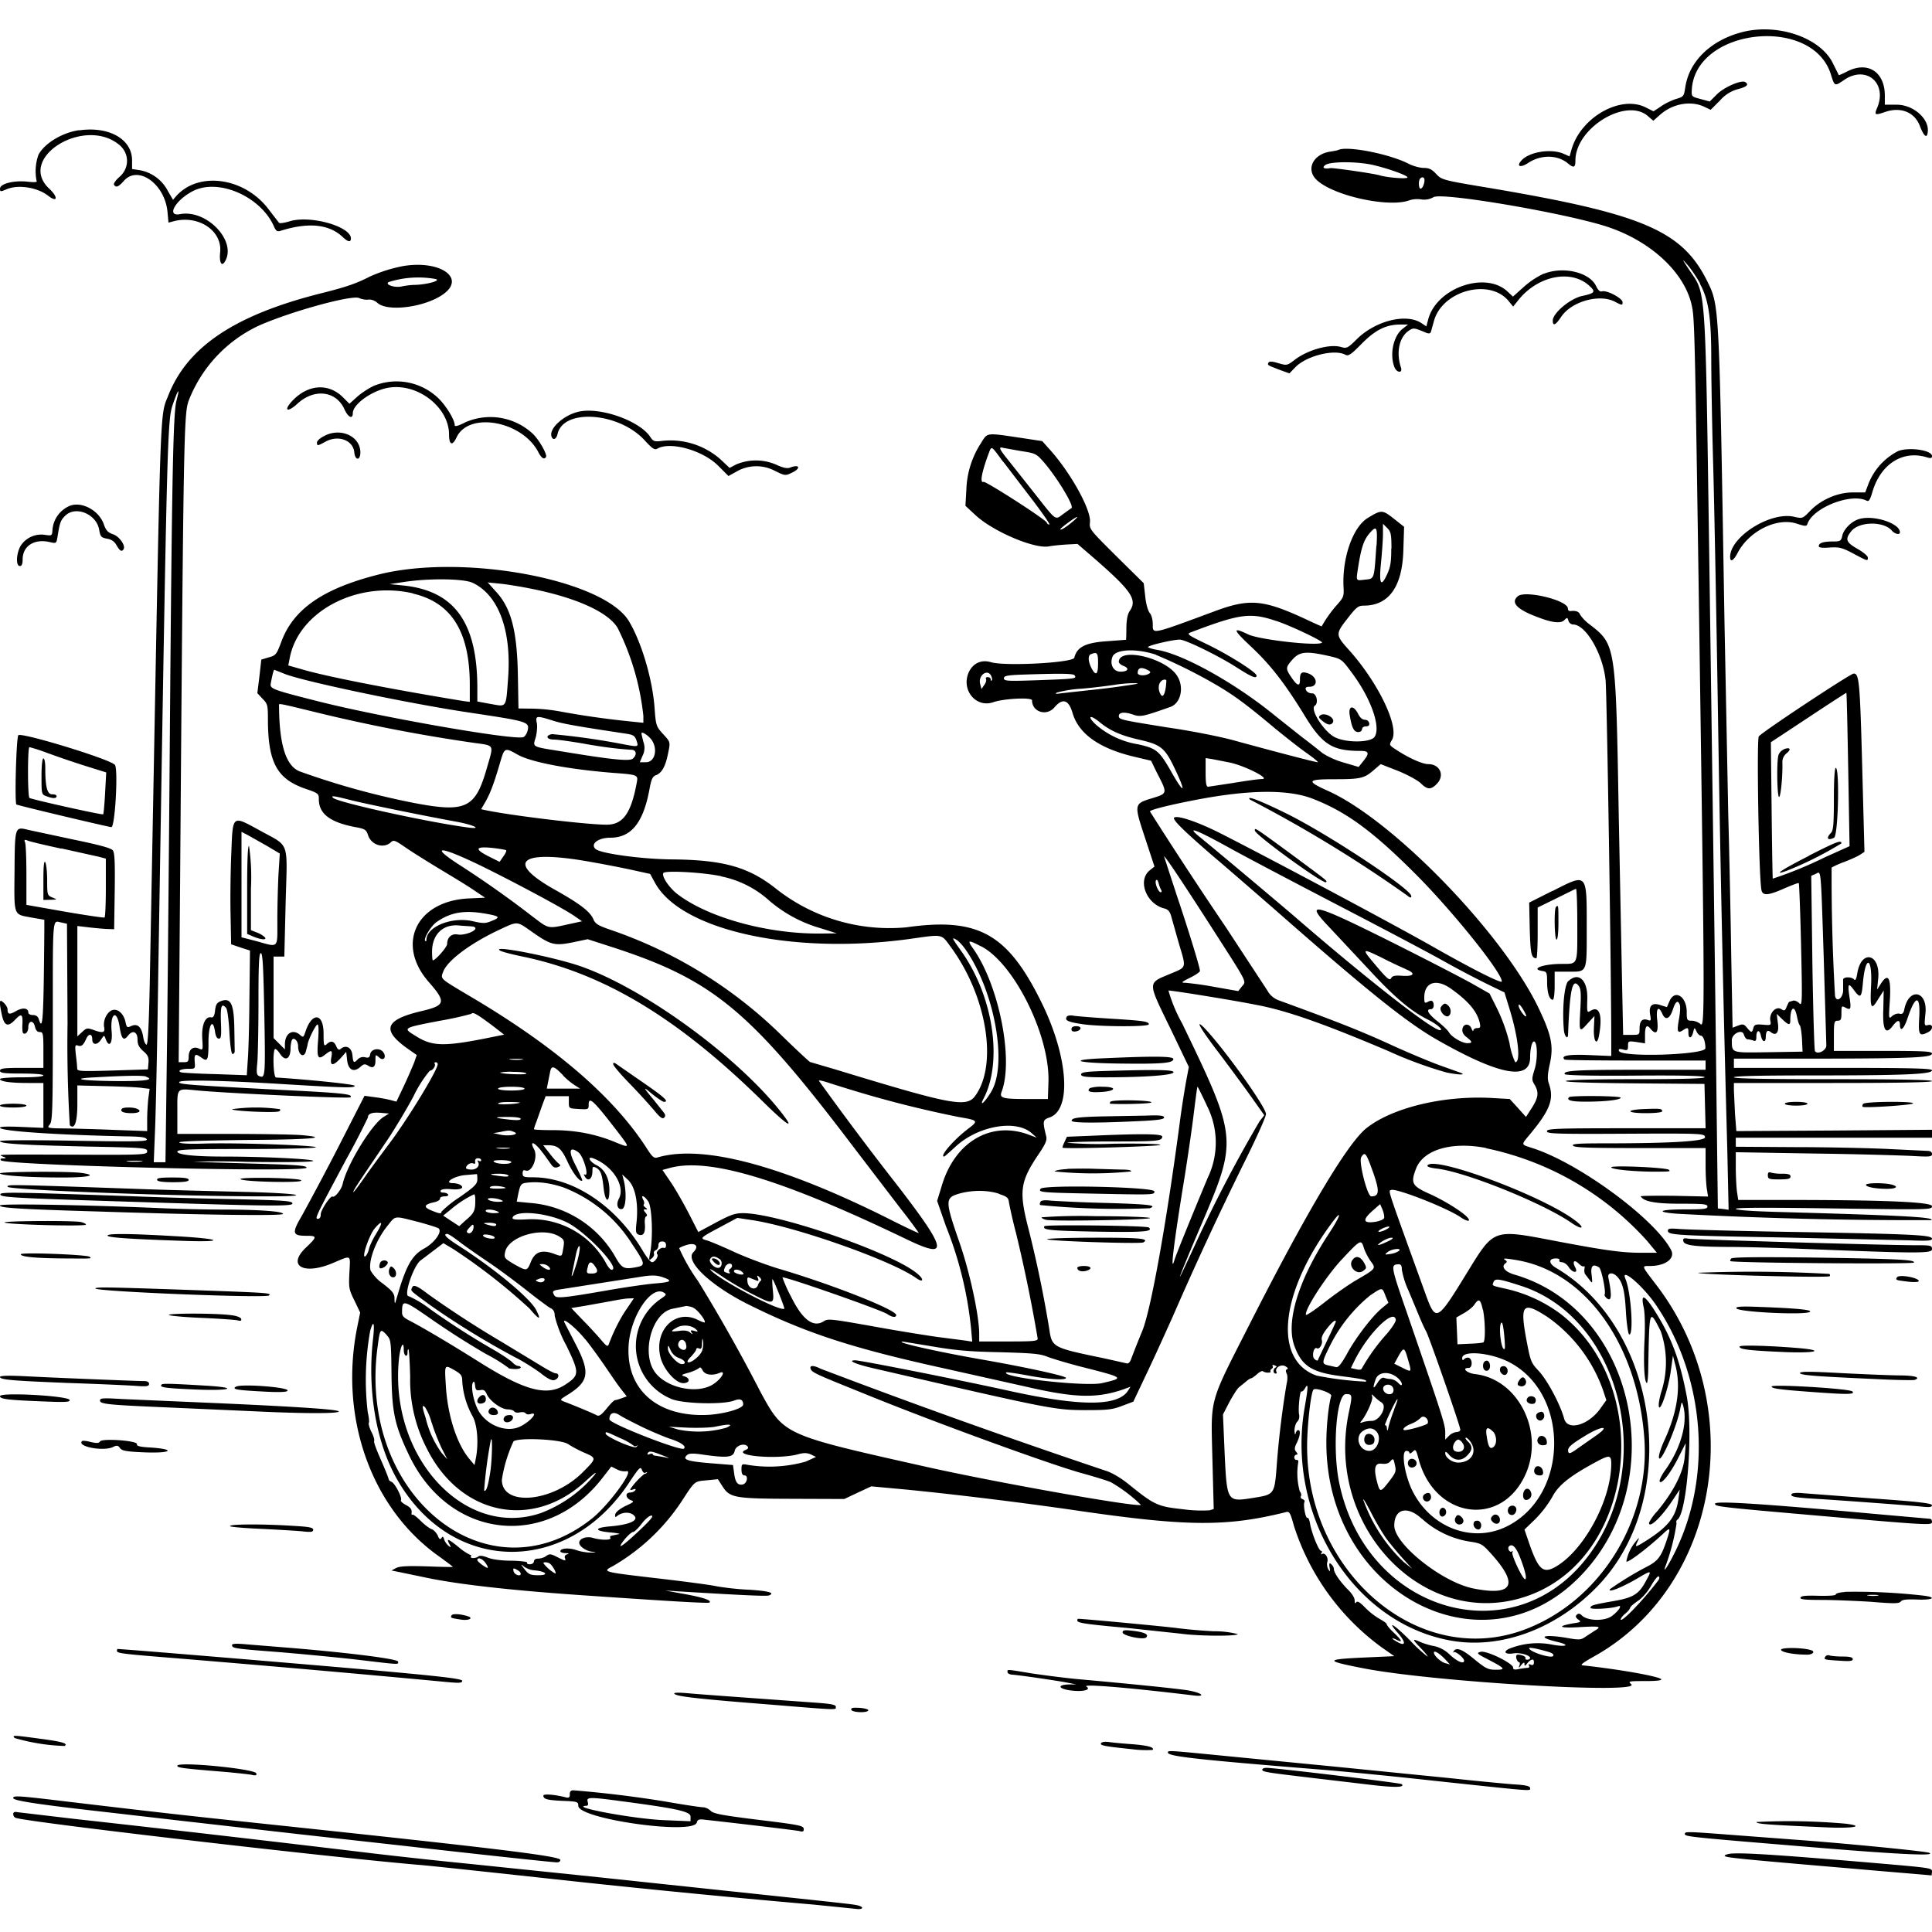 <svg xmlns="http://www.w3.org/2000/svg" id="svg" width="1024" height="1024" version="1.1">
  <path fill-rule="evenodd" d="M922 17.4C906 22 895.1 33 893.2 46.5c-.7 4.6-.9 4.8-5 6-2.4.8-6 2.5-8 4l-3.8 2.5-4-2c-13.4-6.9-34.7 5.2-39.5 22.4l-1 3.5-3.4-1.5c-6.8-2.8-18.5-.8-22.3 3.9-2.6 3-.2 3.7 3.7 1.1 6.8-4.5 15.5-4.4 21 .1 3.2 2.7 4.1 2.4 4.1-1.4 0-17.2 26.8-33.6 38.4-23.6l2.9 2.5 3.5-3.1c6.7-6 16.4-7.7 23.5-4.3l3.4 1.6 5-5a19 19 0 0 1 9.6-6q6.9-1.8 3.7-3.7c-2-1.3-11.2 2.7-15 6.5l-3.8 3.8-4.8-1.3c-4.9-1.3-4.9-1.3-4.7-5.1 2-32.5 63.9-39.3 73.7-8 2 6.5 2 6.4 7 3 11.6-8 23 1.5 17.6 14.6-1.7 4-1.3 4.2 4 2.4 8.5-3 16 .1 18.7 7.7 2 5.1 3.6 6.4 4 3.2 1.2-7-7.3-14.7-16.2-14.8H999v-4.8c0-12.8-9.3-18.6-20.4-12.6-2 1-4 1.9-4 1.7l-3-6c-6.7-14.2-30.5-22-49.6-16.4M41.9 69c-9 1.3-18.3 7-21.5 13a26 26 0 0 0-1 13.9q.8 1-4.8.4c-7-.8-14.6 1-14.6 3.7 0 1.7.3 1.7 3.5.3 6.2-2.6 16.4-1 22.1 3.5 4.9 3.8 5.3.7.6-3.7-17.8-16.4 19-39 37.4-23 5 4.5 5 12-.2 16.6-2 1.7-3.3 3.6-3 4.2 1.1 1.7 2.4 1.2 5.3-2.1 7.6-8.5 21.9 1.9 23.1 16.8l.5 5.4 3-.8c13-3.3 25.5 5.1 24.4 16.4-.6 5.3.7 7.9 2.4 5.2 6.8-10.7-9.4-28-23.7-25.3-7.4 1.4-2.5-7.4 6.8-12.2 13.5-7 36 2.8 43 18.7 1 2.3 1.7 2.9 3.3 2.4q22-7 32.9 3 4.5 4.3 4.6 1c0-6.4-21.6-12.5-32.5-9.1-2.7.8-5.2 1.2-5.6.8l-5.4-7c-12.7-17-37-20.5-49-7.3l-1.8 2.1-2.9-5a21 21 0 0 0-14.7-10.7l-4.1-.6V85c0-11.3-12.3-18.2-28.1-15.9m667.6 10.3c-.5.3-2.7.7-4.7 1-9 1.5-12.7 9.5-7 14.9 8.8 8.5 38.6 15 49.4 10.8a14 14 0 0 1 6.1-.4q3.5.5 6.5-1.2c4.5-2.7 69 8.3 91.5 15.5 24.2 7.8 42.7 25.4 45.7 43.6 1.2 6.7 1.5 23.7 3.6 165.9 3 207.5 3 215.3.7 213.3-1-1-3.2-1.8-4.6-1.8-2.5 0-2.7-.3-2.7-4.6 0-8.4-6.4-12.3-9.2-5.6l-1.3 3-3.2-1q-6.9-2.4-5.7 5c.6 3 .4 3.4-1 2.9q-4.5-1.7-4.6 4.2c0 3.6 0 3.6-4.3 3.6h-4.4l-.6-29L858 434c-1.6-92.4-1.5-92.2-15.4-103a21 21 0 0 1-5.1-5.2q-.9-2.5-5.2-1.9-1.2 0-1.3-1.4c0-4.3-22.5-9.8-26.5-6.5q-6 5 10.5 11.1 11.5 4.5 14.2 1.5c1.4-1.4 1.6-1.4 2.1.4.3 1.1 1.4 2 2.5 2 6.7 0 15.8 15.6 17.2 29.6.7 7.5 3.1 160.1 3 193.5v5.6l-11.9-.5q-16.3-.7-12.8 2.4c.3.3 17.2.5 37.6.5H904v4.9h-34.4c-34.3 0-41 .4-40.3 2.3.2.6 13 1 36.9.8 25-.2 36.8.1 37.3.8S893 572 867 572c-23.8 0-37.1.4-37.1 1s13.4 1 36.8 1.2l36.7.3.3 11.8.3 11.7h-42c-37.5 0-42.1.2-42.1 1.6 0 1.3 4.5 1.5 41.8 1.3 40.8-.2 41.7-.1 42 1.8.3 2.2-17.4 3.3-54.2 3.3-13.6 0-16.7.3-15.7 1.3s9.4 1.2 35.6 1.2H904v9c0 5 .3 10.7.7 12.9l.6 3.8-18-.4c-10-.1-18 0-17.7.3 1.7 2.8 7.9 3.9 21.3 3.9 11.9 0 14.1.2 14.1 1.5s-2 1.5-12 1.5c-13.5 0-16 1.4-4.2 2.3a2328 2328 0 0 0 134.9 3.4c1.5-1.6-15.3-2.5-80-4.3-15-.4-23.7-1-23.7-1.7s17-.7 52-.2c51 .7 52 .7 52-1.2 0-2.2-24.8-3.3-77-3.3h-25.7l-.7-4.6c-.3-2.6-.6-8.3-.6-12.7v-8l41.8.7c23 .3 46.3 1 52 1.3 9 .5 10.2.4 10.2-1q0-1.6-2.2-1.7l-20.8-1c-10.2-.5-32.6-1-49.7-1l-31.3-.2V603h104v-4.2l-51.9.4-51.8.3-.7-8.9-.6-12.8V574h52.5c34.3 0 52.5-.3 52.5-1s-18.2-1-52.5-1-52.5-.3-52.5-1 14.6-1 41.8-1c48.2 0 63.2-.6 63.2-2.7 0-1-9.1-1.3-52.5-1.3H919v-4.9h45.7c49.5-.1 59.3-.6 59.3-2.7 0-1.2-4.8-1.4-26-1.4h-26v-8c0-7.3.2-8 2-8 1.7 0 2-.7 2-4 0-3.8.1-4 2-3 3 1.6 3.3 1 2.2-6-1-6.8-.5-7.3 2.6-3 3.3 4.4 3.9 3.8 4.6-4.3 1.4-15 5.1-13.3 4.3 2-.6 11.9.1 13.1 3.8 6.8l2.9-4.5-.2 9.9q-.7 16.6 5.1 8.7 3.5-4.5 3.7-.7c0 4.3 2 2.8 4-3.1 4.3-12.9 7-12.7 6.2.2-.5 8.6.1 9.5 4.9 7 2.7-1.5 2.5-4.4-.2-3.7-2 .5-2 .3-1.4-6 1.4-12.2-8.8-14.3-11.2-2.2q-.5 2.8-2.4 2.2c-1.1-.3-2.8.2-4 1.2-1.9 1.8-1.9 1.7-1.2-8.8q1-17.6-5-8l-1.8 2.8.6-6c1.2-13.1-9-15.5-11.1-2.6q-.7 4.5-1.7 3.2c-1.5-1.5-5.7-1.4-5.8.1v5c.3 4.5-3.5 7.7-4.3 3.6a1095 1095 0 0 1-1.8-68 53 53 0 0 1 6.8-3c3.4-1.3 7.1-3 8.3-3.8l2.3-1.5L987 406c-1.2-44.7-1.6-49-4.5-49-1.7 0-48.3 30.8-50.3 33.3-1.2 1.4 0 74.6 1.4 81.4.6 3.2 3.6 3 12.3-.9 4-1.7 7.3-3 7.5-2.7s.8 15 1.2 32.9c.7 31.1.6 32.4-1 30.7-1-1-2.5-1.6-3.3-1.3l-2 .6q-.3.2-1.3 2.5c-.9 2.3-1.2 2.4-3 1.3-2.8-1.7-6.4 2.3-5.7 6.2.5 2.4.4 2.5-4 2.1-3.8-.3-4.5 0-5 1.8-.7 2.6-1 2.6-3.3-.1-1.6-2-2.2-2.2-4.8-1.2l-2.9 1.1-.7-37.1c-.3-20.4-1-54.7-1.6-76.1L914 329c-2.8-168.5-2.7-166.8-9-179.7-13.3-27-34-35.9-115.7-49.7-24.7-4.1-25.2-4.3-28.1-7.4-2.3-2.5-3.8-3.2-6.6-3.2-2 0-5.8-1-8.4-2.4-10-5-31.6-9.3-36.7-7.2m18.5 8.1c8.1 1.9 18 5.5 18 6.5s-10.1.2-14.5-1c-3-1-24.8-4.1-26.3-3.9-3.4.6-4.7-.2-2.8-1.6 2.6-2 17-2 25.6 0m27 8c0 2-1.1 4.5-2.1 4.5s-1.2-4.3-.2-5.3c1-1.2 2.3-.8 2.3.7m146 55c4.5 8.1 6 17.8 6 39.2 0 10 .4 35.2 1 56s1.7 79 2.5 129.4a19788 19788 0 0 0 5 234.3l.7 31.9-2.8-.4-2.9-.3-.7-56.5c-.6-56.8-1.9-148.6-3.8-285-2.2-150.8-1.7-142.6-10.7-156-4-6-4-6.2-.8-2.5 1.9 2.2 4.9 6.6 6.6 9.8M213.8 141a79 79 0 0 0-17.8 5.6c-7.2 3.7-12.8 5.6-25.6 8.8-45.8 11.5-71 28.3-81.2 54.2-4.3 10.9-4 .4-7.7 198.4l-2.1 111.8c-.5 24.3-1 34.2-1.8 33.9-.6-.2-1.4-2-1.7-4.1q-1.3-8-6.3-5.8c-2.2 1-2.4.8-3-1.7-.8-4.5-3.9-7.5-6.8-6.8-3 .8-5.3 5.4-4.6 9.2.6 2.9-.7 3.2-5.9 1.3-3-1-3.5-1-5.8 1.2l-2.5 2.3v-58.5l6.8.8c3.7.4 8 .8 9.7.8l3 .1.3-20c.2-15 0-20.5-1-21.8-1-1.2-6.8-2.8-20.3-5.6l-24.3-5.2c-7.4-1.8-7.3-2.2-7.5 22-.2 24-.7 22.6 8.9 24.4l6.9 1.2v5.3c-.4 48.6-.8 54.3-3 47.2q-.7-2-3-2-2.4-.1-2.5-1.4c0-2.4-3.1-2.7-6.5-.7-3.5 2-4.5 1.8-4.5-1 0-.8-.9-2.4-2-3.4-2.4-2.2-2.6-1.2-1 6.5 1.3 5.8 3.2 6.5 7 2.5 3.3-3.5 4.1-3.1 3.9 2-.2 2.4 0 4.7.3 5 1.2 1.2 2.8-.6 2.8-3 0-3.6 2.7-4 3.5-.4q.7 3 2.6 2.9c1.7 0 1.9.8 1.9 9.5v9.5H11.5c-9.6 0-11.5.3-11.5 1.5s2 1.5 11.5 1.5c7 0 11.5.4 11.5 1s-4.5 1-11.5 1c-6.3 0-11.5.4-11.5.9 0 1.3 5.4 2.1 14.6 2.1H23v23.8l-11.5-.5q-11.4-.5-11.5.4c0 1.8 28.9 3.8 67 4.6 7.9.1 10.4.5 10.8 1.6s-5.2 1.3-38.7.7c-23-.4-39.1-.3-39.1.2 0 1.4 12 2.1 46.5 2.9 30 .6 31.5.7 31.5 2.5s-1.3 2-38.2 1.8c-42.6-.1-41-.2-38.3 1q3 1 0 1-1.8 0-1 1c2.8 2.7 162 6.6 162 3.9 0-1.1-5-1.5-26-2.1l-34-1a384 384 0 0 1 27.8 0c23 .3 35.7.1 35.7-.5 0-1-26.5-2.3-47.4-2.3-15.7 0-24.6-1-24.6-2.6 0-1.2 6.4-1.4 36.4-1.4 20 0 36.7-.4 37-.9.7-1-40.9-2.5-58.8-2-8.1.3-13.3 0-13.6-.6s12-1 35.8-1.3c34.6-.2 45-1.2 28.5-2.6-4.2-.3-20.6-.6-36.5-.6H94v-11.4c0-13.5-.8-12.7 11-11.6 16 1.5 80 4.4 80.7 3.6 1.7-1.7-3.7-2.3-38-4-47.7-2.5-53.3-2.9-52.7-4.1.7-1.3 22.5-.9 55 1.1 33 2 38 2.1 38 .9 0-.8-23.2-3.2-41.7-4.4-1.5-.1-1.9-15.1-.4-15.1.5 0 1.6 1.1 2.5 2.5 2.8 4.3 5.6 2.8 5.6-3 0-1.3.3-3 .6-4 .9-2.2 3.4 0 3.4 3 0 4.2 2.7 6.5 4 3.2l1-3.8c0-2 4.3-10.9 5.3-10.9q.9.1.3 8.4c-.8 9.3-.1 10.6 3.7 7.6 3.5-2.8 4-2.5 3.3 1.5q-1.2 6.9 5 .3l2.9-3.3.5 4.5c.6 5.2 3.6 6.6 7.1 3.4 1.7-1.5 2.3-1.6 4-.6q4 2.6 3.9-3c0-3 0-3 2-1.3 2.4 2.2 4.1-.4 2-3-2-2.4-6.4-1.5-6.8 1.3-.3 1.7-.8 2-2.6 1.6a4 4 0 0 0-3.9 1c-2.2 2.3-2.5 2-2.9-2.1s-3.4-5.7-6.2-3.4q-1.3 1.3-2.4-1.4-1.8-4.2-5.1-1c-1.4 1.2-1.6.7-1.6-5.7 0-10.9-6.1-11.6-9.6-1-1 3-1.2 3.2-2.8 1.8-3.9-3.5-8.1-1-8.1 5v2.6l-3-3-3-3V507h5.7l.7-28.6c.9-33.6 2.4-29.3-13.8-38.3-14.7-8-14.2-8.5-15 12.1-.4 9-.6 23.5-.4 32.3l.3 16 5 1.7 5 1.6-.3 25.4c-.1 13.9-.5 28.8-.9 33l-.5 7.7-16.7-.6c-9.1-.2-17.2-.7-18-.9-2.4-.8-.1-1.9 3.7-1.9 3.7 0 3.7 0 3.4-3.7-.3-4.2.3-4.6 3.6-2.2s3.7 1.3 3.7-8.4c0-9.3 2.4-12.9 3.5-5.2q.5 3.4 2 3.5c1.2 0 1.4-1.5 1.1-8.7-.3-8.7.3-10.4 2.8-7.5.6.8 1.4 6.6 1.7 13q.7 11.7 1.8 11.4 1-.5 1-1.5l-.2-12c-.2-13-1.8-16.4-6.8-14.7-2.4.9-3 1.7-3.4 5q-.4 4.3-2.2 3.7c-3.1-.5-5 4.2-4.6 11.2.4 6.3.4 6.4-1.9 5.3-3-1.3-5.3.6-5.3 4.4 0 2.5-.4 2.9-2.6 2.9h-2.7l.8-100.2c1.7-228.4 2-242.5 4.3-249.9a73 73 0 0 1 37.6-40.4c17.3-7.6 49.5-16.4 53-14.5 1.3.6 3.5 1 4.9.8s3.4.5 4.7 1.7c5.4 5 25.5 2.3 35-4.6 12-8.6-1.7-18.1-21.2-14.9m604.5 4a44 44 0 0 0-10.8 7.2l-5.6 5-2.8-2.6c-11.6-11.1-37.6-2.1-42.1 14.6l-1 3.8-2.7-1.8c-8-5.2-24-1.3-34 8.4-5 5-5.5 5.2-8.6 4.3-5.9-1.7-17.4 1.5-24.2 6.6-4.3 3.3-4.4 3.3-8.9 2q-4.5-1.4-5.2-.4c-.8 1.4-.7 1.4 5.5 3.8l5.5 2 3.2-3.3c5.8-6 20.7-9.7 26.4-6.6 1.7.9 3 0 8.7-5.8 7.3-7.4 13-10.2 20.6-10.2h4l-2.8 2.2c-5 3.8-7 13.5-4.5 20.2 1.2 3.3 4.6 3.6 3.5.3-2.6-8-.9-16.1 4.3-19.5 2.4-1.6 2.7-1.5 9.4 1.3q1.8.6 2.2-.6l1.6-5.7c4.3-16 29-22.8 39.3-11l2.7 3.3 3.2-4c10.4-12.5 27.7-15.8 37.2-7 3.5 3.2 3 3.9-4 5.4-6.4 1.5-15.4 9.1-15.4 13q0 4.7 4.4-1.9c5.4-8.2 20.3-12.4 28.5-8.1 3.8 2 4.1 2 4.1.3 0-2.1-8.3-6.5-10.9-5.8q-1.5.6-3.1-2.7c-3.4-7.4-17.5-10.7-27.7-6.6M231 147.9c2.9.9-5.2 3-11.3 3.1-1.8 0-4.8.4-6.7.8-3.8.9-9.2-1-7-2.3a52 52 0 0 1 25-1.6m-32.6 56.5c-2.9 1.3-7 4-9.2 6l-4 3.6-3.4-3.4c-7.6-7.6-18.4-7-26.7 1.7-5 5.2-3 6.7 2.4 1.8 9-8.4 20.7-7 25.1 2.9 1.9 4.2 4.4 5.4 4.4 2 0-5 11.3-12.8 20.3-13.7 15.2-1.6 30.7 11.1 30.7 25 0 5.6 1.8 6.2 4 1.5 6.5-13.9 35-8.6 43.4 8q2.5 4.7 4 2.4c.7-1.2-3.2-8.4-6.7-12a33 33 0 0 0-36-6.4q-5.8 3-5.7 1.5c0-3-5.2-11.3-9.6-15.1a32 32 0 0 0-33-5.8m-104.9 8.1c-1.7 6.8-2.4 39-3.5 180.5-.5 64-1.2 140.5-1.6 169.8l-.7 53.2h-6.2l.7-17.7c.4-9.8 1.2-47.3 1.7-83.3 4.9-297 4.7-292 8.1-301.8 2.6-7.4 3.4-7.8 1.5-.7m213.7 5.6c-7.7 1.5-15.8 8.4-15 12.8.6 2.7 2.6 2.2 3.3-.8 3-13.8 32.6-11.6 46.2 3.3 4.1 4.5 5.3 5.2 6.7 4.4 7-4 24.4 1 32.4 9.2l5.3 5.3 4-2.2a21 21 0 0 1 20.5-.6c5.4 2.7 5.7 2.7 9 1.1 5.2-2.4 4.2-4.8-1-2.7q-2.1.8-7.4-1.7a27 27 0 0 0-21.1 0l-3.4 1.8-4.9-4.6a40 40 0 0 0-31-9.7c-4 .5-4.6.2-6.2-2.2-5.5-8.3-25.8-15.7-37.4-13.4m-135.4 13c-2.1 1-3.8 2.6-3.8 3.4 0 2 .3 1.9 4.7-.5 6.8-3.6 14.5-.6 15.1 5.8.4 4.4 3.2 4.4 3.2 0 0-8.6-10.5-13.4-19.2-8.7m348.5 3.2a48 48 0 0 0-8.1 25l-.5 8.8 5.4 5c9.3 8.6 31.1 17.9 38.8 16.5 2-.4 6.2-.8 9.4-1l5.8-.3 7.2 6.2c21.6 18.7 24.8 23.3 20.3 29.6q-1.5 2.4-1.6 8.6c0 3.5-.1 6.3-.2 6.4l-10.6.8c-11 .8-15.4 3.1-16.8 8.7-.7 2.7-36.6 4.6-44.1 2.4-5.3-1.6-9.8.6-12 5.7-3.8 9.2 4.1 18.6 13.1 15.5 5.7-2 20.6-2.7 20.6-1 0 6.1 7.6 8.6 11.8 3.8q6.6-7.8 9.7 3 4.9 16.4 32.3 23l9.3 2.2 3 6.2c5.8 11.2 5.8 11.1-2.2 13.6-9.9 3-10 3-4 21.1l5 15.2-2.4 1.9c-6.8 5.3-2 17.9 7.6 20.3 2 .5 3 1.6 3.7 4.3l4.1 14.5c3.9 13 4.1 12.2-4.3 15.7-12.7 5.4-12.7 3.5.4 30.5l9.1 19-1.5 8a520 520 0 0 0-3.5 23c-7 52.5-15.1 97.8-19.7 109-2.5 6-5 12.5-5.7 14.3q-1 3.2-2.6 2.8l-11.6-2.6c-28-5.8-27.9-5.8-29.4-15.8a634 634 0 0 0-10.8-52.2c-5.4-20.8-4.8-25.6 5.7-41 3.3-5 4-6.7 3.5-8.8-2-8.1-1.9-8.7 2-10 11.6-4.3 9.6-32.2-4.4-60.7-18-36.7-33.6-45.4-71.7-40a97 97 0 0 1-68.5-20c-14.8-11.9-28.1-15.7-55.4-16-16.1-.1-38.1-3.1-40.8-5.5-3-2.6 1.3-6 7.8-6 11 0 17.4-7.8 20.7-25.5 1-5.4 1.6-6.9 3.4-7.6 3-1.1 5-4.4 6.3-10.7 1.5-7.1 1.6-6.7-2.6-11.3-3.5-3.9-3.7-4.3-4.4-14.2-1.2-15-6.8-34-13.4-45.2-13-22.3-87.7-36.3-132.8-25-29.4 7.4-45.1 18.3-51.5 35.4-2.6 7-3 7.5-6.7 8.5l-4 1.2-1 8.9-1.1 8.9 2.8 3c2.6 2.6 2.8 3.5 2.8 10.5 0 23.3 4.8 32 20 37.2 6.7 2.3 7 2.5 7 5.6 0 7.6 6 12.1 18.9 14.6 5.6 1 6.2 1.4 7.2 4.4 1.7 5.2 8.2 7.2 12 3.8 1.5-1.5 2.2-1.2 8 2.8 3.5 2.4 11.5 7.4 17.8 11.2s14.3 8.6 17.8 11l6.4 4.3-8.8.4c-27.5 1.4-38.5 24-21.3 44 9.7 11 9.3 12.7-4 15.8-19.3 4.6-21 10.1-6.1 20.4l4 2.8-1.4 4c-.8 2-3.2 7.6-5.4 12.3l-4 8.4-3.3-.9a85 85 0 0 0-8.4-1.5l-5.2-.7-14 27.4a1615 1615 0 0 1-19 35.8c-5.7 9.7-5.4 11 2.5 11 5.5 0 5.4.6-.7 6.4-10 9.6-1 14.6 14.5 8 10-4.2 9.2-4.7 8.7 5-.4 8.1-.3 9 2.7 15l3 6.3-1.5 7.4c-9.7 47.6 7 95.5 42.3 121.1 4.6 3.3 8.3 6.1 8.3 6.3 0 .1-6.2 0-13.8-.3-10.4-.3-14.4-.1-16.3.9l-2.4 1.3 3.5.7 13.5 2.8q25.2 5.5 82.5 9.5c47.9 3.3 68.4 4.5 69 4q2-1.7-12.5-4.4l-11-2 7.8.5c34.6 2.1 46 2.6 47.3 2.1q5-2-10.3-3c-6-.2-14.2-1.2-18.3-2s-18-2.6-31-4.1c-28.3-3.3-29-3.4-23.4-6.3a109 109 0 0 0 36.5-34.2c7.3-11.2 6.8-10.8 13.4-11.4l6-.6 2.3 3.6c4 6.3 6.3 6.7 37.2 6.8l27.5.1 7.2-3.4 7.1-3.3 17.4 1.6c24.9 2.4 63 7 94.2 11.6 56.2 8.1 77 8.2 108 .5 2-.6 2.4 0 4.4 7.2a128 128 0 0 0 46.2 64.2l7 4.9-15.5.7c-21.7 1-21.7 1.7 0 5.9 38 7.2 147.8 13.6 141 8.2-1.7-1.5-1.2-1.6 7.5-1.6q9 0 8.5-1c-1.7-1.6-22.8-5.3-41.4-7.3-1.8-.1-.7-1.1 5.5-4.6 66.6-37 82.7-132.2 33.4-196.9-8.2-10.7-8-10.2-3.5-10.2 8.2 0 13.6-4 11.2-8.5-8.7-16.6-49-46.2-73.5-54-6.2-2-6.1-1.5-1.3-7.3 10.8-13 12.9-18.7 10-27-.8-2.4-.7-4.8.6-10.6 2-9.3.8-15.2-6.4-30.1-19.4-39.7-76.9-98.8-111-114.2-12-5.4-11.5-6.3 3.4-6.3 13.7 0 15.7-.5 20.8-5l3.5-3 9.2 3.6c5 2 10.4 5 12 6.5 3.5 3.5 5.4 3.6 8.5.4 4.4-4.4 1.8-10.5-4.5-10.5-3.1 0-10.5-3.3-17.1-7.7-3.7-2.4-3.7-2.5-2.1-5.2 4-7-7.5-30.6-23-47.8-7-7.8-7-8.3-.5-16.6 4.5-5.8 5.6-6.7 8.5-6.7 13.3 0 20.4-10 21-29.1l.4-12.7-5.2-4.1c-6.3-5-6.8-5-14-.6-8 4.8-13.7 21.3-12.9 36.7.3 4.7 0 5.5-3.4 9.3a66 66 0 0 0-8.2 11.5c-.1 0-4-1.7-8.6-3.9-22.3-10.3-29.6-11-47.9-4.2-34 12.6-33 12.4-33 7 0-2.5-.7-5-1.6-6s-2-4.7-2.4-8.8l-.8-7-14.5-14.3c-14-13.9-14.4-14.4-14-17.9.8-6.3-9.8-25.7-21-38.3l-4.3-4.8-12.5-1.9c-17-2.5-16.4-2.6-19.6 2.3m11.5 10.6 15.6 20.4c5.3 7 9.3 12.8 8.8 12.8q-1 0-1.4-1c-.6-1.7-32.2-22-33.5-21.6-2 .8-1.1-4.6 2.4-14.2 2-5.2 1.2-5.6 8 3.6m9.6-5.7c7.4 1.1 8 1.4 11.8 5.7 7 8 16.4 23.5 14.8 24.5l-4.2 3c-4.6 3.5-3.6 4.1-15.2-10.6l-14-17.7c-4.9-6-5.5-7.4-2.7-6.6zm464.7 0a33 33 0 0 0-16 18.2l-1.4 3.7H982c-8 0-16.9 3.8-22.7 9.9-3.9 4-4 4-8.4 3-12.5-2.9-33.9 10.6-33.9 21.3 0 3 1.8 2 3.9-2 6-11.7 21-19.2 31.6-15.6 4 1.3 5 1.4 5.4.3 2.6-8.6 22.9-16.7 31.3-12.6 1.3.7 1.9-.1 3.2-4.5 4.3-14.8 16.1-22.4 28.9-18.4 2.1.6 2.7.5 2.7-.7 0-3.1-12.2-4.9-18-2.6m-969 29a15 15 0 0 0-9.2 12.9c-.2 3-.4 3-3.9 2.5a13 13 0 0 0-12.9 5.7c-2.4 4-2.7 10.8-.5 10.8q1.5.1 1.5-3.5c0-7.2 6.3-11.2 14.7-9.1 3.1.7 3.2.6 3.8-3 1.2-7.5 1.6-8.6 4-11 5.6-5.6 16.8-.9 18.1 7.6.6 3.4 1 3.9 4 4.5q3.6.5 5.2 3.6c1.8 3 2.7 3.5 3.7 2 1.2-2-2.4-7-5.8-8-2.5-.9-3.6-2-4.7-5.3-2.6-7.3-11.7-12.2-18-9.7m531.5 8.4c-3.5 3-6.5 4.8-6.5 4 0-.6 8-6.5 8.9-6.5.3 0-.7 1.1-2.4 2.5m416.9-1.4c-4 1.1-8.4 5.5-9 9.1-.6 2.5-1 2.8-5 2.8q-7.4 0-7.4 2.4-.2 1.3 5.8.8c5-.3 6.5 0 12.5 3.2 7.7 4.1 7.7 4.1 7.7 2.1 0-.8-2.5-2.9-5.5-4.6-6-3.4-6.7-5.1-3.4-9.2 4-5.3 17-5.6 21.5-.6 1.7 2 4.4 2.6 4.4 1 0-4.7-13.9-9.3-21.6-7m-248 15.7c0 7-.4 9.7-2.2 13.6q-5 10.9-3.2-6.5c.5-5.2 1-11.9 1-14.9v-5.4l2.2 2.2c2 2 2.3 3.3 2.3 11m-8-1.6c-1.2 18-1 17.5-5.8 18-5.3.6-5 1.1-3.8-6.9 1.6-10 2.9-13.9 5.7-17.3 4-4.8 4.6-4 4 6.3m-479.1 19.6c13.7 6.4 20.7 25.2 18.8 50.6-1.2 16.1-.6 15.1-9.3 13.6l-7-1.3v-7.1c0-34.9-12.2-51.7-39.5-54.4l-7-.7 8-1.2c13.5-2 31.3-1.7 36 .5m33.8 3.7c22.1 4.7 38 12 43 20.1a136 136 0 0 1 13.7 46.8v3.6l-5.7-.6a456 456 0 0 1-37.3-5.2 94 94 0 0 0-15.4-1.7l-7.8-.1-.3-17c-.4-24.1-3.5-36.2-11.7-45l-4.3-4.8 7 .7c3.8.4 12.3 1.8 18.8 3.2m-65.4 2c20.5 4.8 30.1 20.3 30.1 48.4v9l-3.2-.4c-39-6.4-73.2-13.1-85.6-16.8l-7.4-2.1.7-3.6c4.5-25 35.8-41.5 65.4-34.6m457.5 14.6c7.9 2.6 25 10.8 24.3 11.5-2 2-33-1.5-39-4.3-8.8-4.2-8.5-2.8 2 7 9.8 9.3 17.1 18.7 27 34.7 10 16.7 15.2 20 30.6 20 4.4 0 4.6 1.3 1.2 5.5l-2.4 3-7.8-2.3a42 42 0 0 1-11.3-5c-2-1.6-6.6-5.3-10.5-8.2L676 379.5c-21.2-17.4-49-32.9-62.9-35.1-2.3-.4-4.3-1-4.6-1.4-.5-.8 13.1-4 16.8-4 3 0 20.8 8.7 30.4 14.9 7.8 5 10.3 6 10.3 4.2s-15-11.2-26.2-16.6c-10.6-5.1-11-5.5-8.5-6.4 25.8-9.8 31.4-10.6 45-6m-63.6 18a273 273 0 0 1 33.8 17c8.6 5.2 15 10 29.2 21.9 5 4.1 12.3 9.9 16.4 12.8 4 2.8 6.9 5.2 6.3 5.2-1.2 0-23-5.7-43.8-11.4-7-2-23-5.2-35.6-7-24.8-4-26-4.2-26-6.1 0-2 3-2.3 7.4-.8 4.1 1.4 5.1 1.2 19.9-4 5.7-2 7.5-10.8 3.4-16.8-6.3-9.3-30.6-15-30.7-7.1 0 .7 1.2 1.7 2.6 2.2 3.2 1.3 2.2 3-1.7 3-3.7 0-5.8-3.7-4.3-7.8 1.4-4.1 12.3-4.7 23.1-1.2m-30.7 4.5q0 9.2-3.5 2.6c-1.8-3.6-2-6.8-.2-7.4 3.2-1.3 3.7-.7 3.7 4.8m121.9-3.9c7 1.6 7.2 1.7 12.1 8.3 10.5 13.8 16 29.3 12.6 34.6-2.1 3.2-15.2 3.3-21.2.2-5.8-3-13.3-14.9-10.5-16.7 2-1.2 1-6.5-1.4-6.5-2 0-3.5-1.2-3.5-2.7q.2-.8 2-.8c4.7 0 4.4-5.1-.4-7-3.5-1.3-4.6-.6-4.6 3q.2 6-4.4-.8c-3.3-4.8-3.3-5.4.5-9.7 3.7-4.1 7.2-4.5 18.8-1.9m-95.7 7.5q2.5 1.1.7 2c-2.1 1.3-5.9 1-5.9-.4q.1-4.2 5.2-1.6m-458 1.8c8.4 3.8 65.5 15.8 97.4 20.6 32.5 4.9 33.2 5 32 9.9-.4 1.5-1.4 3-2.2 3.3-4.9 1.8-77.2-10.8-110.4-19.4-22.5-5.7-24-6.3-23.5-9 1-5.4 1.6-7.3 1.9-7.3zm375.3 1.7q.6 1.5.1 2.1-.5.4-.5-.6-.1-1.1-1.6-1.2-1.3 0-.9 1c.3.5 0 2-.9 3.1l-1.5 2.2-.7-2.7c-1.2-4.8 4.3-8.4 6-3.9m44.1-.6c1.1 1.7.6 1.8-18.8 2.5-16.8.6-18.7.5-18.7-1 0-1.2 1.5-1.6 8.8-1.9 20.8-.7 28.1-.7 28.7.4m48.6 3c-.3 5.7-1.5 9-2.8 7.4-1.6-2.3-1.7-5.7 0-7.3 1-1.1 2.9-1.2 2.8-.2m-21.6 2.5c-5 .8-14 1.9-20 2.5l-14.5 1.6q-3.5.6-2-.4a63 63 0 0 1 13.5-2.1 339 339 0 0 0 17-2c2.8-.5 7.3-.9 10-.9 4 0 3.1.3-4 1.3m383 44.6.7 40.5-12.9 5.8a216 216 0 0 1-27.8 11.4c-.1-.2-.4-16.5-.6-36.3l-.4-36 20-13.2c11-7.3 20-13.1 20-13 .2.1.6 18.5 1 40.8M169 377.9a876 876 0 0 0 81.3 15.7c12.3 1.8 11.5.3 7.6 14-6 20.8-11.1 23.2-38.4 18a414 414 0 0 1-60.8-16.8c-7.2-3-10.7-14.2-10.8-34.6 0-1.5-2.3-2 21.1 3.7m546.4 1.3c1.1 6.6 2.2 8.8 4.5 8.8q1.8-.1 2-1.5t2-1.5q2.2 0 1.8-1.7t-2.3-1.8q-2-.1-3.5-3c-2.5-5-5.4-4.6-4.5.7m-15.6 0c-1.1.7-1 1.2 1 2.8q4 3.4 5.6 1c1.5-2.4-4-5.6-6.6-3.9M293.2 382c5.4 1.7 13 3 38.2 6.8 4.2.6 5 1.1 5.9 3.5 1.2 3.7 1.3 3.7-6.8 2.2a376 376 0 0 0-38-5.4c-3.7.8-2.8 2.9 1.2 2.9 2.2 0 8.8 1 14.9 2 9.6 1.8 19 3 26.1 3.4 2.7.1 3 2.7.7 4.7-1.8 1.5-11.3.5-36.8-3.7-17.4-2.8-16.2-2.2-14.6-7.8.6-2.4.9-5.8.5-7.5-.8-3.8-.1-3.9 8.7-1.1m289.8.9c5.4 4.4 11.2 7 21 9.2 11.4 2.6 13.5 4.3 18.9 15.8 5.9 12.4 4.8 13.3-1.9 1.5-6.6-11.6-8-12.7-17.8-14.9a45 45 0 0 1-22.2-10.3c-5.1-4.7-3.4-5.8 2-1.3m-237.6 9.3c3.4 4.9 1.7 11.8-3 11.8h-3.3l1.5-3.5a9 9 0 0 0 .4-7.3c-.5-2-1-4-1-4.5 0-1.3 3.8 1.2 5.4 3.5M9.7 389.7c-1.1 1.8-2 36-1 36.7 1.1.6 47.4 11.6 50.3 12 2 .1 3.7-30.8 1.9-33-2.4-3-50-17.5-51.2-15.7m16 9.6a494 494 0 0 0 19.7 6.7l10.9 3.4-.6 11c-.3 5.9-.8 11-1 11.2-.4.5-38.5-8-39.1-8.7-1-1-1-26.9 0-26.9a91 91 0 0 1 10 3.3m919.7-2a5 5 0 0 0-2.7 3c-1 3.5-.7 21.5.3 22.1.8.5 2-10.3 1.8-18.1a6 6 0 0 1 2.3-5.1c2.7-2.2 1.6-3.4-1.7-2M274.4 400c7.2 4 26.7 7.7 50.1 9.6 13.6 1 13.8 1.1 13 5.2-3 16.3-7.3 22.3-16 22.3-10.4 0-49.6-4.7-63.7-7.6l-2.8-.6 2.4-4.1c2.6-4.7 4.5-9.8 7.6-20.4 2.4-8.3 2.5-8.3 9.4-4.4M22 411.5c0 9.3 0 9.6 2.6 10.5 3.3 1.3 5.4 1.3 5.4 0q-.1-1-2.4-1c-2.6 0-3.6-4-3.6-14.1 0-2.7-.4-4.9-1-4.9s-1 3.8-1 9.5m629.5-7.4c8 1.6 22 8.7 17.5 8.8-2 0-8.9 1-15.5 2.1l-13.2 2c-1 0-1.3-2.2-1.3-7.6v-7.6l3.8.6zM972 423.4c0 13.3-.3 16.7-1.5 18-2.8 2.8-1.9 4.4 1.6 2.6 2.2-1.2 3-37 .9-37-.6 0-1 6.1-1 16.4m-276.1 0c18 7 32.2 17.5 55.8 41.3 19.3 19.6 44.3 50.8 44.3 55.5 0 1.3-15.6-6.5-37-18.7-21-11.9-84.4-45.7-111.7-59.6-12.4-6.3-23.4-10-25-8.5-1 1 5.4 7.2 20.2 20 7.1 6 21.7 18.7 32.4 28 49.7 43.7 70.4 60.3 86.6 69.6q49.7 28.4 49.5 9.3c0-4.5 1-8.3 2-8.3 1.9 0 2.1 9.2.4 14.7-1.6 5.1-1.6 5.7 0 8.3 2.3 4 2 6.7-1.5 12.2l-3.1 4.8-4.3-4.8-4.3-4.7-8.8-.5c-25.8-1.6-53.3 5-67.1 15.9-10 7.9-31.4 43.8-61.8 103.6-22 43.3-20.7 38.6-19.9 71.6l.7 26.7-2.2.7a72 72 0 0 1-14.3-.6c-13.3-1.4-15.1-2.3-28.8-13.4-4-3.2-8.7-6-12-7a4060 4060 0 0 1-151.2-54.1c-3.7-1.9-5.9-1.8-5.1.2.7 1.8 2.6 2.7 25.7 12 37 15.2 99 37.8 117.2 43 7 1.9 14.4 4.2 16.2 5a81 81 0 0 1 15.9 12c-1.5 1.5-76.6-11.8-114-20.2-75.4-16.9-75.1-16.7-87.5-39.4a900 900 0 0 0-33.2-59 96 96 0 0 1-10-17.4c0-.2 1.6-1 3.5-1.6 5-1.7 7.3.4 4 3.7-4.7 4.6 9 17.6 29 27.6 30.7 15.3 55.3 23.3 104.5 34.1l43.4 9.7c25.6 5.9 37 6.1 51 1.3l3.8-1.4-1.4 2.2c-5.5 8.3-25.2 8.3-63.3-.1-26.3-5.8-78.3-16.1-81.2-16.1-4.5 0 .3 2.1 10 4.3 93.4 21.6 95.5 22 111.7 22.1 11.8 0 14.3-.2 19.6-2.2l6.1-2.3 6-12.7c3.4-7 10-21.5 14.8-32.2a1875 1875 0 0 1 37.7-81.3c6.5-13 11.8-24.8 11.8-26.2 0-3.8-23-35.8-33-46-5-4.9-1.2 1.5 7.3 12.6 5 6.6 12.7 17 17 23l7.8 11-2.5 3.2a733 733 0 0 0-33.7 64.4c-4.6 10-8.4 18.1-8.5 18-.2-.2 5.1-13.1 11.8-28.7 18.7-44 18.6-45-10.6-105.5a82 82 0 0 1-7.3-17.5c2.4 0 33.5 5 46.6 7.6 16 3 35.6 9.9 70 24.5a215 215 0 0 0 31 11.4c6.7 1.3 10.6 1.3 7 0l-10.9-3.9c-5.2-1.9-17.5-7-27.2-11.5-15-6.8-27.3-11.7-57.5-22.7q-4.4-1.5-6.5-5.3l-22.3-34a2444 2444 0 0 1-40-61c0-.8 8.4-3 21.5-5.6q44.8-9 64.9-1.1m-510.3.6c7.8 2 38.1 8.2 56.2 11.5 9.8 1.8 14.4 4.3 5.6 3-22-3-68.6-13.3-70.8-15.6-1.4-1.3 0-1.2 9 1.1m476.9-.2a703 703 0 0 1 83.3 50.8q2.4 2 2.2.3c-.1-3.7-43.5-32.4-65.5-43.4-14.2-7-22.3-10.2-20-7.7m2.6 16.4c0 2.2 36.4 28.6 37.7 27.4.7-.8 1.5-.1-18.3-14.8-19.8-14.5-19.5-14.3-19.4-12.6m-13.1 9.4c9.6 5.3 35.7 19 58 30.6s47 24.6 54.8 29a561 561 0 0 0 23.5 12.4l9.1 4.4 2.7 8.8c4.7 15.3 6 28.2 3 28.2a37 37 0 0 1-3-10 91 91 0 0 0-6.5-18.2l-4.1-8.2-9.5-5.4c-5.2-2.9-24.7-13-43.3-22.3-40.9-20.4-45.6-21.5-32-7.3l20.3 21.7c13.8 15 22.6 22.5 31.6 27 5 2.5 8.7 5.7 6.6 5.7-4.1 0-39-27.3-76.2-59.5-10-8.6-43-36.3-51.5-43.2q-10.5-8.6 16.5 6.3m-510.6-1.3 6.9 4.1-.7 11c-.3 6.1-.6 17-.6 24.4 0 15.3 1 14.4-11.2 11l-7.8-2v-55.9l3.3 1.7zm-108.8 1.4 19.8 4.4 3.7 1v15.4c0 8.5-.3 15.6-.7 15.8-.5.2-10-1.2-21-3.1L14 479.6V464c0-8.7-.3-16.5-.7-17.5q-1-2 1.3-1c1 .5 9.1 2.4 17.9 4.3m926.3 3.8c-14.5 7.4-19.5 10.7-12 8A186 186 0 0 0 976 447c0-1.9-2.4-1-17.2 6.5m-827.8 18V495l3.5 1.5c4 1.6 6.9 1.8 6 .4a12 12 0 0 0-4-2.5L133 493v-22a117 117 0 0 0-1-22.6q-1-.4-1 23m137.2-20.8c.4.2-.2 1.7-1.4 3.3l-2 2.9-6-3q-11.2-5.7 2-4.4c3.7.4 7 1 7.4 1.2m-12.2 8.8c19.2 9.5 42 21.8 48 25.8l4.5 3.1-6 1.3c-12.7 2.8-11.2 3-21-4.4a545 545 0 0 0-38-26.8c-16.6-10.7-10.2-10.1 12.5 1m58-2.4c5.8 1 15 2.8 20.6 4l10 2.2 2.4 4.4c13.6 25.7 74.2 38.9 137 29.8 15.4-2.2 15-2.3 19.4 3.8 19.5 26 25.7 62.8 13.5 79.6-4.6 6.4-12.6 4.8-74.2-14l-13.3-3.9c-.3 0-7-6.2-14.9-13.9a240 240 0 0 0-90.4-56c-7-2.4-8.6-3.3-9.6-5.8-1.8-4.1-7-8.1-20.7-15.8-26.6-15-17.8-21.4 20.2-14.4m327.7 33.8c20.2 31.5 19 29 16.4 32.2l-1.8 2.3-12.5-2.2a180 180 0 0 0-15.4-2.2c-2.6 0-2.4-.3 2.4-2.7 2.8-1.4 5.2-3 5.2-3.6 0-1.8-6-21.4-12.5-40.7L617 454c0-1 7.8 10.5 24.7 36.8M23 466.3V477l3.8-.1c3.7-.1 3.7-.1 1-1.2s-2.8-1.3-2.8-9.1c0-4.5-.5-8.8-1-9.6q-1-1.6-1 9.3m359.2-1.8a54 54 0 0 1 25.7 13A72 72 0 0 0 435 492l8.5 2.7-8.3.1c-28.3.3-60-8.4-76.4-21.1-4.3-3.4-8.2-9.3-7.2-11 1-1.4 20.5-.4 30.6 1.7m584.4 42.7 1.4 47c0 2.6-4.4 5-6 3.1-.4-.4-1-21.5-1.4-46.9l-.6-46.1 2.3-1c3-1.4 2.7-5 4.3 43.9m-351.1-35.3q.5 1-.3 1.1c-1.3 0-3.3-5-2.5-6.3q.7-.9 1.4 1.5a16 16 0 0 0 1.4 3.7m207.3.4-12.3 6.2.3 14c.4 13.2.8 15.4 3.5 15.5.4 0 .7-6 .7-13.5V481l9.8-4.8c5.3-2.6 10-5 10.5-5.1.4-.2.7 8.4.7 19.1 0 22.1.6 20.6-9 20.7s-16.2 2.8-9.2 3.8c2 .3 2.2 1 2.2 5.8 0 5.6 1.2 9.4 3 9.4.6 0 1-3.3 1-7.5V515h7.3c10.1 0 9.7 1 9.7-23.1 0-29.7.5-29.1-18.2-19.6m1.9 8.4c-1.1 1-.8 17.3.3 17.3.6 0 1-3.7 1-9 0-9 0-9.6-1.3-8.3M257 484.2c8 1.4 8.5 2 3.4 4-3.1 1.3-4.4 1.3-10.1 0-10.9-2.4-24.3 3-24.3 10q0 1-.6.5c-1.1-1 2.9-7.8 6-10 7.3-5.1 14.4-6.4 25.6-4.5M35.8 542.5a709 709 0 0 0 1.2 53.9c2.5 2.5 4-1.6 4-11.4v-9.7l15.8.4c8.6.2 17.2.6 19 1l3.5.4-.7 5.2c-.3 2.9-.6 7.9-.6 11.2v6l-16.7-.6c-9.3-.4-21.3-.7-26.7-.8-9.5-.1-9.8-.2-8.3-2 1.5-1.6 1.7-6.8 1.7-54.3 0-57.3-.3-53.8 4.3-52.9l3.2.7zm245.6-49c10.5 7.4 12.3 7.9 22 6l8.1-1.7 13 4.2c53.6 17.4 73 33.5 128.3 106.5l24.7 32.3a262 262 0 0 1 9.5 12.7c0 .3-7-3-15.7-7.4-56.9-28.5-98.9-39.7-122.9-32.6-1.7.5-2.7-.3-5.5-4.7-17.7-27.6-49.2-54.7-95.9-82-14-8.4-13.6-7.9-12-12 2.4-5.9 14.4-14.8 29.2-21.8 10.3-4.8 9.5-4.9 17.2.5m-31.6-2.5q2 .1 2.2 1c0 1.7-6.2 3.9-9.4 3.3s-5.6 1.5-5.6 5c0 1.7-6.2 8.7-7.6 8.7-.2 0-.4-2-.4-4.6 0-9.3 6-15 15-13.8zM512 503.6c15.2 22.1 22 60.2 13.5 74.8-3.3 5.7-6.8 8.8-4.1 3.7 10.2-19.8 5-54.3-12-78.1-5-7-5-7.4-2.7-6 1.2.5 3.5 3 5.3 5.6m7.9-2.1c17.5 8.9 36.6 47.3 35.8 72l-.3 9h-11c-13.2 0-14.8-.5-13.5-3.9 6.4-17-1.4-56.4-15.1-75.8-3.3-4.6-2.7-4.8 4-1.3M265 503.8c.8.6 6.2 2 12 3.2 43.3 9 82.5 32.7 127.3 76.8 12.3 12.1 17 15.3 11.1 7.5-22.5-29.8-73-67-107.5-79.1-14.3-5-48-11.6-42.9-8.4m480.3 10c5.2 2.1 4.2 3.8-2 3.4-4-.3-5.3 0-6 1.3s-2 .4-7.4-6c-8.5-10-8.5-10.2 2.3-5a230 230 0 0 0 13 6.2m-605.1 23.9c.6 32.8.5 34-2.6 32.8-1.5-.6-1.7-1.5-1.1-7.3.3-3.6.6-18.2.6-32.4 0-20.3.3-25.8 1.3-25.5s1.3 8.2 1.8 32.4M831.2 520c-2.1 2-3.3 15-2.3 26 .3 3.2 2 5.2 2.2 2.5.9-24 2.3-30.3 5.6-26 1.2 1.6 1.4 4 .9 12.8-.7 12-.6 12.2 4 7l3.5-3.8-.3 6.4c-.3 7 1.6 9.8 2.7 4 2-10.9.2-16-4.4-13.2-2 1.2-2 1-1.8-6.2.3-10-4.6-14.6-10-9.5m-62.3 4c9.4 6.7 13.8 12 15.3 18.1.5 2.4.3 2.8-1.4 2.8-1 0-2 .6-2 1.3q-.2.9-1-1.1c-1.2-2.9-4.4-2.6-4.8.4q-.3 2.3 2.2 4.2c3.2 2.5 3.3 3.2.4 3.2-2.8 0-8.3-3.3-9.7-5.7-.5-1-3.2-3.6-6-5.8-5-4-6.5-6.5-3.6-6.5q1.3-.1 1.5-1.8 0-3.9-3.1-2.1c-1.7.9-1.9.6-1.9-2.3 0-8.1 6.3-10.2 14.1-4.7m121.3 8.5c.4 1 .2 4.4-.4 7.6-1.2 6.7-.8 7.8 2 6s3-1.5 3 1.3c0 3.3 1.6 3.2 2.5-.2.7-2.8.7-2.8 1.8-.5.5 1.2 1.6 2.2 2.2 2.2 1.3 0 2.5 3 2.5 6.7 0 3.5-44.6 5-45.8 1.4q-.6-1.5 2.2-.7c2.3.6 2.6.3 2.6-2 0-2.5.1-2.6 4.5-2l4.5.7v-4.5q0-7.1 3-3.1 4.5 5.1 3.5-4.5c-.8-6.5.6-8.2 2.7-3.5 1.6 3.6 3.9 2.7 5.5-2.2q2.2-6.7 3.7-2.7m-126.4 1c-1.6 1.8 2 6.2 3.9 5 1.5-1 1.4-3.9-.1-5.4-1.6-1.6-2.3-1.5-3.8.4m45 4.9c0 1.7-4-3.6-4-5.4q0-1.6 2 1.4c1 1.6 2 3.5 2 4m143.5.2c.4 2.1 1 4.3 1.5 4.8s1 4 1.2 7.5l.3 6.5-18.1.3c-20 .3-19.3.5-19.4-6.3 0-3.6 5.6-6.2 6.4-3q.8 2.3 2 2.5c.8 0 2.1.3 3 .6q1.7.9 1.6-2c0-3.6 1.7-4 2.4-.6.7 3.5 2.6 4 2.6.7q.1-4.6 2.6-2.6c2.9 2.4 4.6.2 3.8-4.8l-.6-4.8 2.9 2.8c3.5 3.3 4.3 3.4 4.3.5 0-7 2.3-8.3 3.5-2m-699-.5c1.2.7 4.7 3.2 8 5.7l5.8 4.5-6 1.2c-25.4 5.2-31.9 5.2-40.7-.4-7.2-4.4-7.4-4.3 12.8-8.2a180 180 0 0 0 16.4-3.6c.8-.7 1.4-.6 3.7.8m-190 6.1c1 6.4 2.1 7.6 4.4 4.7 2.5-3.3 5.1-2.2 5.1 2.1 0 2.5.8 4 3 6 2.6 2.2 3 3.4 2.8 6.2l-.3 3.5-18.7.6c-17.6.5-18.8.4-18.8-1.2 0-1-.3-4.2-.7-7.2-.5-4.6-.4-5.3.9-4.9 2 .8 3 0 4.6-3.5 1.3-3 3.2-2.8 3.2.3s2.7 3.1 4.6.2c1.7-2.6 1.7-2.6 2.5-.4 1.8 4.8 3.7 2.5 3.2-3.7-1-10.1 2.8-12.4 4.2-2.7m502-5.4c-1.2 2 .7 2.8 8.8 4 9.7 1.3 34.7 1.4 34.7 0 0-1.5-2.7-1.9-20.5-3-9.4-.6-18.2-1.3-19.7-1.6-1.4-.3-3 0-3.3.6m2.5 6.6q0 1.5 2.2 1.2c3.2-.5 3.5-2.8.4-2.8q-2.6 0-2.6 1.6m17.2 15.4c-19.6.8-15 2.5 8 2.8 22.6.3 28.8-.2 28.8-2.4 0-1.5-10.1-1.6-36.8-.4m-308.4.7c-1.5.2-4.2.2-6 0s-.6-.4 2.7-.4 4.8.2 3.3.4M232 564c0 3.2-16.7 30.5-26.7 43.5-3.7 5-9 12.1-11.7 16-5.3 7.6-7.5 10.2-5.8 7 1-1.9 3-4.8 18-27 3.3-5 9.4-15 13.4-22.5a64 64 0 0 1 8.6-13.5c1.5 0 3.3-2.6 2.6-3.7q-.4-.7.5-.8 1 .1 1.1 1m93 0c0 .8 4 5.5 8.8 10.4a338 338 0 0 1 12.9 14.1c3.1 3.8 4.4 4.7 5.3 3.9.9-1 .7-1.7-.7-3.4l-4.7-5.9c-6-7.2-6-7.5-1-3.3 2.9 2.3 5.7 4.2 6.3 4.2 3 0 0-2.6-11-10.2l-14-9.7q-2-1.5-1.9 0m-26.5 6c1.6 1.7 4.4 4 6 5l3 1.9h-17.7l.6-3 1.2-6c.7-3.5 2.1-3 6.9 2m285.3-2.3c-8.7.3-10.8.7-10.8 1.8s2.2 1.5 12.3 1.5c21.2 0 36.7-1.1 36.7-2.7 0-1.3-8.2-1.5-38.2-.6M279 569c0 .8-13 .3-14-.5a28 28 0 0 1 6.8-.4c4 0 7.2.4 7.2.9m-201.6 1.7Q84 573 64.7 573c-20.4 0-29.3-1.3-14.2-2 17.8-1 25.2-1 27-.4m381.9 9.5a581 581 0 0 0 49.1 12c10 1.7 10.2 2 4.6 6.2-7.6 5.8-15.3 14.7-12.7 14.7.3 0 2.8-2.3 5.8-5 11.8-11.2 32.2-14.9 40.6-7.4l2.7 2.4-4.5-1.7c-20.1-7.3-39.2 4.1-46 27.7l-2.3 7.5 4.7 13.5a199 199 0 0 1 13.3 54.3l.6 6.8-3.9-.6-15.4-2a1085 1085 0 0 1-34.3-5.7c-21-3.7-22.9-4-25.1-2.5q-8.3 5.3-17.3-13a73 73 0 0 1-4.6-10.3c3 0 52.6 17.4 55.6 19.5 2.5 1.7 4.7 2 4.7.5 0-2.8-33.9-16.2-62.4-24.6-6.6-2-17.3-6-23.8-9s-13-5.7-14.3-6c-3.8-1-3.2-1.5 7-6.9l9.3-5 7.9 1.2c23.1 3.5 73.3 21.2 86.6 30.5 4.1 3 4.8 1 .8-2.2-13-11-73.8-32-92.3-32-4.2 0-6.7.9-14.4 5l-9.3 5-5-9.8c-2.8-5.4-7-12.8-9.5-16.5l-4.5-6.6 3.7-1c20.7-5.8 59.3 5.8 125.4 37.6 22.8 11 22.2 6.4-4-27.7a1745 1745 0 0 1-42.2-56.2c0-.4 2.6.2 5.8 1.3 3.1 1 12 3.8 19.6 6M278 577c0 .6-3 1-7 1s-7-.4-7-1 3-1 7-1 7 .4 7 1m299.7-.3q-2.9 2.6 5.5 2.1c8.4-.4 9.3-2.8 1-2.8a20 20 0 0 0-6.5.7m61.8 9a43 43 0 0 1 .6 38.6c-7.6 18.2-17 41.2-17.6 43.5-2.5 8.4-.3-9.5 5.5-44.8 1.6-10.2 3.8-25 4.7-32.7 1-7.9 1.8-14.3 2-14.3s2.3 4.3 4.8 9.6m-338-1.4c0 3.3 0 3.3 5.3 3.6 5 .3 5.2.2 5.2-2.2 0-4.8 2.4-2.6 15.4 14.3 6.8 8.9 6.8 8.8-2.2 5.1-10-4-20.4-6-32.2-6-5.5 0-10-.2-10-.5s.6-2.2 1.4-4.2l3-8.5 1.8-4.8h12.3zm530.2-2.7q-2.7 2.5 9.2 2.4c10.3 0 18.1-1 18.1-2.1 0-1-26.3-1.2-27.3-.3M588.5 584q-.5.9 0 1c5.9.4 21.6 0 21.8-.7.3-1.2-21-1.6-21.8-.3m-313 .5c-2.5.8-11.5 1.1-11.5.4 0-.5 2.8-.9 6.3-.8 3.4 0 5.8.2 5.2.4m670.5.5c0 .6 2.7 1 6 1s6-.4 6-1-2.7-1-6-1-6 .4-6 1m41.5 0q-.6 1.1-.3 1.6c.9.8 26.8-.9 26.8-1.8 0-1.2-25.7-1-26.5.3M0 586c0 .6 3 1 7 1s7-.4 7-1-3-1-7-1-7 .4-7 1m64.7 1.6c-1.4 1.4.6 2.4 4.9 2.4s5.8-1.2 2.8-2.4c-2-.8-6.9-.8-7.7 0m58.3.3c0 1 22 2 24.7 1.2q1.1-.3.7-1.2a90 90 0 0 0-25.4 0m748.8-.1c-10.6.4-10 2.2.7 2.2 4.7 0 8.5-.4 8.5-1 0-1.4-1-1.5-9.2-1.2M203.3 592c-6.4 4-19.5 25.5-21.7 35.6-.7 3-4.2 7.3-5.3 6.6s-6.3 7.2-6.3 9.4q0 2.3-1.5 2.4c-1.8 0-1.3-1 15.1-31.7a397 397 0 0 0 11.4-22q0-3 6.5-2.5l4.7.4zm381.7-.3c-13.5.3-17 .8-17 2.3 0 1.2 12.1 1.3 33.8.3 11.7-.5 15.2-1 15.2-2s-2.1-1.3-9.7-1zM276 593q0 1.1-6.2.4-12.6-1.4-.5-1.4c4 0 6.7.4 6.7 1m-3.5 7c3.2 1.2-2.6 2.4-7.3 1.4l-3.7-.8 3.5-.6c4.7-1 5.2-1 7.5 0m305.5 2-12.5.5-1.3 2.8c-.8 1.6-1.2 3-1 3 1 .8 51.8-.7 51.8-1.5 0-.5-9.8-.8-25-.6a195 195 0 0 1-24.3-.5c.2-.4 11-.7 23.8-.7 24 0 26.5-.2 26.5-2.6 0-1.5-11.1-1.6-38-.4m-290.3 9 4.6 6.4q1.4 2 3.3 1.2c1.7-.6 1.7-.9.4-2-.8-.6-3-3-4.8-5.4l-3.3-4.2h2.5c5.2 0 7.1 1.6 10.4 8.7 2.8 6.1 6.7 11.1 7.8 10 .2-.2-1.4-3.8-3.5-8-4-7.6-3.3-10.4 1.4-7 2.8 2 6 13.4 3.4 11.8q-.9-.5.2 1.3c1.7 2.7 3.9 1 3.9-3 0-2.5.2-2.7 1.9-1.9 2.5 1.4 3.2 3.4 4 10.5.8 7.8 3.1 8.9 3.1 1.4 0-6.2-2.4-11-6.8-13.2-3.9-2-5.2-5-1.6-3.6 10.2 4 17 14.7 13.4 21.4-1.6 3-.6 5.9 1.7 5.4 2-.4 2.5-8.3 1-14.8l-.9-3.5 3.2 3c3.7 3.7 5.4 12 4.4 22.1-.6 5.3-.4 6.2 1.1 6.8q3.8 1.3 3.3-5.6c-.2-2.1.1-4 .7-4.1q1-.4-.4-2-1.7-1.9 0-1.7t0-1q-1.3-.9-.9-1.6.6-.8-.3-2.5c-1.5-3 .6-2.2 2.7.9 2 3 2.6 19 1 27.2-.8 4.1-.7 4.3.8 3 1-.7 1.5-1.9 1.2-2.6q-.3-1.2 1-1.8c.8-.3 1.4-1.5 1.4-2.6q0-2 2-2t2 2q0 1.8-1.3 1.4c-1.5-.5-4.4 2.3-3.4 3.3s-1.2 4.3-2.7 4.3c-.8 0-3-2.8-5-6.2-14.1-23.6-36.6-38.7-57.9-38.8-5.1 0-5.7-.2-5.7-2.1q0-2.2 1.5-1.5c3.4 1.3 6.8-7 4.6-11.2-2.8-5.2.4-3.9 4.6 1.9m500-2.5a158 158 0 0 1 85.3 49.1l5.2 6.3h-8c-10.2 0-18.6-1.1-44.5-6-35-6.7-33.5-7.2-48.6 17.3-15.6 25.4-16.1 25.6-21.7 10.1-20.8-57.6-19.7-54-18-54.7 2.7-1 29.8 9.6 36.8 14.5 3.4 2.3 5.6 2.5 3.7.2-2.5-3-12.7-9.3-20.6-12.8-8.9-4-9.7-5.6-6.8-13.1 3.8-10.2 19.1-14.6 37.3-11m-518 .2c-1.5.2-4.2.2-6 0s-.6-.4 2.7-.4 4.8.2 3.3.4M728 622c3.3 9.5 3 12.1-1.2 12.1-2.1 0-6.8-18.5-5.3-20.8 2-3.1 2.5-2.5 6.5 8.7m-473-7q0 .8-1.2.3-1-.6-.5.4c1.3 2-.5 4.2-3.4 4.2-1.6 0-2.9-.4-2.9-.8 0-1.5 2.2-3 3.7-2.5q1.2.5 1.2-.3-.5-2.5 1.6-2.4 1.4.1 1.5 1m-180.3.7c-2 .2-5.2.2-7 0s0-.4 3.8-.4 5.3.2 3.2.4m196.3.3c0 1.3-7 1.3-9 0q-1.7-1 3.8-1c2.8 0 5.2.5 5.2 1m485.6 1.8c-.4.7 1.6 1.3 5.1 1.7 15.2 1.8 55.9 18.2 71 28.6 6.2 4.3 7.8 3 1.8-1.4-17.8-13.2-74.6-34.2-77.9-28.9m97.4 1c0 1 9.8 2.1 21 2.3 10.2 0 10.6 0 9.5-1-1.4-1.2-30.5-2.5-30.5-1.3m-288.2.9c-3.8.2-6.8.8-6.8 1.3a203 203 0 0 0 40.5 0q.4-1-5.2-1l-13.8-.4c-4.4-.2-11-.1-14.7 0M0 621.9c0 1.2 16 2.2 33.2 2.2 13.7 0 18.8-1.2 10.1-2.4-6.9-1-43.3-.7-43.3.2m937 1c0 2 .6 2.2 6 2.2 4.7 0 6-.3 6-1.5q.2-1.6-4.4-1.5a24 24 0 0 1-6-.6q-1.7-.7-1.6 1.5m-684 2c0 2.5-1.2 3.8-9.5 9.6a57 57 0 0 0-9.5 7.6c0 1.3-1.2 1.1-5.5-.7q-6.4-2.6 1.7-4.3c1.8-.4 3.2-1.3 3-2q.2-1 2.4-1.1c1.4 0 2.3-.4 1.9-1s-1.5-1-2.6-1q-1.8 0-1.3-1.1.8-1.1 5.6-.7c4.9.5 7.3-.7 4.7-2.3-.8-.5-2.5-.9-3.8-.9-5.4 0 .7-3.9 6.8-4.3l5.8-.5c.2-.1.3 1.1.3 2.7m16.5-2q.5 1-4.2.4-9.5-1.2-1-1.3c2.5 0 4.9.4 5.2 1m-186.2 2.3q.2 1.2 8.5 1.2c5.9 0 8.2-.4 8.2-1.2 0-1-2.4-1.3-8.6-1.3-6.4 0-8.5.3-8.1 1.3m44.2-.4c1.5 1.4 32.7 2.1 32.2.7q-.2-1-16.8-1.4c-9.8-.1-16 .1-15.4.7m171 4.3a75 75 0 0 1 36.5 30c6.9 10.3 7.1 11.3 2.9 12.2-7.1 1.4-8.2 1-11.8-5.4a57 57 0 0 0-45-28.5l-7.2-.7.6-3.2c1.3-6.2 1.5-6.5 5.3-6.9q8.4-.9 18.7 2.5M989 628c0 1.1 5 2.1 11.1 2.1 5.5 0 6.5-1.4 1.8-2.4-4.6-.9-12.9-.7-12.9.3M4 629c0 1.7 92 5.2 137.8 5.1 26.1 0 16.6-1.7-13.6-2.4-15.8-.4-41.3-1-56.7-1.6C6.2 627.8 4 627.8 4 628.8m264 .8c.1.2-1.9.4-4.6.4q-5 0-3.4-1c1.2-.8 6.8-.3 8 .6m283.5.5c-1.2 1.9 0 2 30.5 2.6 29.4.6 30.2.6 29.8-1.3-.4-2.3-59-3.6-60.3-1.3m-22 2.7c4.4 1.5 5 2 5.3 4.7a262 262 0 0 0 3.7 16 811 811 0 0 1 11.5 56c0 1.3-2 1.5-15.5 1.5H519v-4c0-9.7-5-32.7-10.4-48.3-7.7-22.2-7.8-23.8-.4-26 7-2 15.1-2 21.3 0m-529.3.5c.5 1.4 7.1 1.8 67.3 3.7 74.4 2.4 87.5 2.6 87.5 1 0-1.4-4.3-1.7-29.7-2.3-16.4-.3-41.7-1-56.3-1.6-63.6-2.2-69.3-2.3-68.8-.8m251.7 3.5c0 5-.7 6.4-5 10l-3.5 3.2-4.3-2.8-4.2-2.8 4.2-3.4a55 55 0 0 1 12.2-7.9c.4 0 .7 1.7.6 3.8m13.6-.8c1.6.7 1.4.9-1.5 1-2 0-4.2-.5-5-1-2-1.3 3.6-1.3 6.5 0m286 1q-.6 1-.2 1.7a421 421 0 0 0 58.1 1.7c4.2-1.6-.2-2.1-22.6-2.8a805 805 0 0 1-29.4-1.2q-5.2-.6-5.9.5M0 639c0 1.2 10.6 1.9 51.5 3.1 57.4 1.9 98.5 2.4 98.5 1.3 0-1.4-13.1-2.3-32.5-2.3a935 935 0 0 1-38-1C39.8 638.5 0 637.9 0 638.9m733.6 6.7c-.2.7-2.3 1.6-4.7 2q-9.6 1.4-1.6-5.7l4.2-3.7 1.3 3c.7 1.8 1 3.7.8 4.4M263.5 642c1.6.7 1.3.9-1.7 1-2 0-4-.5-4.3-1-.7-1.2 3.2-1.2 6 0m37 5.9c10.3 5.1 29 25.1 23.6 25.1-.6 0-2-1.7-3-3.7a45 45 0 0 0-42.2-23c-6 .3-7.6 0-7.2-1 1.6-4.1 18.2-2.6 28.8 2.6m251.5-2.7q.2.7 2.3 1.3c3.6 1 55.2 0 55.2-.9 0-.5-12.9-1-28.7-1a285 285 0 0 0-28.8.6m152.5 8.4c-16.2 24.5-23.2 47-18.4 59.9 4 10.7 9.3 14 25.6 16 10.8 1.4 13.3 2 12.2 2.8a175 175 0 0 1-26.1-3.2c-23.3-8.2-19.4-44.5 8.9-82 5-6.5 3.4-2-2.2 6.5m-483-6c5.5 1.5 10.4 3 11 3.5 2 1.8-2.2 7.6-7.6 10.6-6 3.2-9.1 8.4-13 20.8l-2.4 8q-.4.6-.4-2.2c0-2.6-1-4-6.1-7.9a23 23 0 0 1-6.6-7c-1.3-5.2 3-16.5 9.3-24.1 4-5 3-5 15.7-1.7M2.5 648c2.7 1.1 42.4 2.1 43 1.1.2-.4-1-1-2.6-1.4-4.6-.9-42.7-.6-40.4.3m197 5.7c-1.9 3-3.7 6.9-4 8.5-.6 2.7-2.5 5-2.5 3.1 0-2.9 3.4-11.6 5.6-14.2 4.1-4.8 4.6-3.5.9 2.6M263 649c0 1.1-1.4 1.1-5 0-2.2-.7-2.1-.8 1.3-.9 2 0 3.7.4 3.7.9m-12 1.3c0 2.1-1.7 4-3 3.2q-1.3-.6.6-2.6c2-2.2 2.4-2.3 2.4-.6m302.6-.4c-1.3 2 2.4 2.4 27.9 2.9 24.5.4 30 0 27.4-2.2-1.1-1-54.8-1.6-55.3-.7m181.4 1.6c-1.4.8-3.2 1.4-4 1.4q-1.2-.1 1-1.4c1.4-.8 3.2-1.4 4-1.4q1.2.1-1 1.4m149 .8c0 2.3 4.2 2.6 61.5 3.6l66.3 1.5c9.7.4 12.2.2 12.2-.8 0-2-8.6-2.5-71-3.6-31-.5-59.3-1.3-62.7-1.6-5.1-.4-6.3-.3-6.3.9m-587.4 3.2c2.4 1.5 2.6 2.1 2 5.8-.9 5.1-.4 4.9-5.6 3-6.1-2-9.6-.7-11.7 4.7-2 4.8-2.1 4.8-8.9 1-5-3-5.3-3.3-4.7-6.3 1.6-8.5 20.3-13.8 28.9-8.2M57 654.9c0 1 11.2 1.8 37.8 2.7 25.4 1 23.9-1-2-2.4q-35.9-2.1-35.8-.3m186.8 3.5c3.1 2.4 9.8 7 14.8 10.4 5 3.3 14 10 20 14.7 6 4.8 12 9.2 13.1 9.8q2.4 1 2.3 4.1a66 66 0 0 0 6.2 15.8c7 14.5 7 15.7-.6 20.7-9.7 6.4-21.5 3.2-45.9-12.2-14.6-9.2-30-18.3-36.4-21.6-3.5-1.8-4.3-2.6-4.2-4.9.1-6.6.6-6.4 16.7 4.8a428 428 0 0 0 27.7 17.6 87 87 0 0 1 12 7.4c-.2.3 1.2.5 3.1.6s3.4-.3 3.4-.8q-.1-.7-1.3-.8c-.8 0-2.2-.9-3.2-2-1-1-5.4-4-9.9-6.6a416 416 0 0 1-33.7-21.6 55 55 0 0 0-11.3-6.8c-2.9 0 2.6-16.3 6.4-19l7-5.3 5-3.8 5.2 3.1a310 310 0 0 1 40.4 31.5q8 9.4 3.5.7c-3.2-6.2-22.3-22-41.4-34.2q-9.4-6-5.6-6c.6 0 3.6 2 6.7 4.4m18.1-2.8c1 .9-.5 1.2-3.1.7q-2.6-.6-2.8-1.5c0-1 4.9-.3 6 .8m293 1.2c0 1 49.6 2.6 51 1.7 3.3-2-1.2-2.5-25-2.5-14.3 0-26 .4-26 .8m180.5 1.2c-5.3 2.5-6.7 2.5-3 0 1.6-1 3.9-2 5-2q2 .1-2 2m156.7-.2c.4 2.3 5.9 3 24.3 3.1 8.3 0 25.6.5 38.5 1 62.3 2.5 69 2.5 69 .2 0-2-.5-2.1-8.7-2.1-15.1 0-117.7-3-120.6-3.5-2.3-.4-2.8-.1-2.5 1.3m-169.2 4c.7 2 2.3 5.1 3.6 6.8 2.8 3.8 2.7 3.8-8.1 10.1-3.9 2.3-11.3 7.5-16.5 11.6s-9.6 7-9.8 6.6c-1-2.5 10.8-20.7 19.1-29.5 10.1-10.7 10.1-10.7 11.7-5.6m-417 6.5c-2 6.8-3.8 11-2.6 5.7l1.7-8.3c.6-3.1 1.5-5.5 2-5.2s0 3.8-1.1 7.8m435.5-5.3a11 11 0 0 1-4.4 1.6c-3.3.5-3.4.5-1.6-1 2.2-1.7 7.7-2.3 6-.6M11 664.8q.1 2 22.5 2.2c16 .1 15.1.2 14-.9C46 665 11 663.6 11 664.8m370.4 2.5c1.8 1.3 1.3 4.7-.8 4.7s-4.9-2.9-4.3-4.5q1.4-2.8 5-.2m335.7.3c-2.9 3.3 2 8.6 5.5 6 1.9-1.4 1.9-1.7.5-4.3-1.9-3.3-4.2-4-6-1.7m200.5-.5q-.6 1-.4 1.3c1 1 96.7 1.7 97.3.8 1-1.6-9.8-2-55.1-2.7-28.5-.3-41.4-.2-41.8.6m-539 1.9c1 1 2.2 1.7 2.7 1.4 1.2-.8-1-3.4-3-3.4-1.3 0-1.2.3.3 2m426-1c36 6.4 63.3 44.5 67 94 3.4 44.3-24.2 87.8-64.8 102.2-55.3 19.6-114-30.7-113.9-97.7 0-10.7 2-28.7 3.4-30 1.2-1.2 9.8 1.9 9.4 3.3-1.4 4.7-2.6 15.8-2.6 24.8 0 79.5 82.5 123.4 134 71.4 49.5-50 30-141.7-34.2-160.4-5.3-1.5-7.5-4.4-4.6-6.2q.9-.7-.3-1.5c-1.8-1.1-.5-1.1 6.7.1m21.9 0q-.3.9 1.3 1c1.1 0 2.7 1.1 3.6 2.5 2 3.2 5.2 3.6 3.6.4-1.8-3.2-.7-4.6 1.7-2.2q2 1.9 2.8 1.5.6-.5.3 1.3c-.2 1.1 0 2.5.5 3l2.3 3c1.4 1.9 1.5 1.7 1-2.7q-1-7.3 4-4c1.2.8 3.7 13 2.9 14.2q-.3.8 1 2c2.6 2.2 3-1 1-10.7-.7-2.9 2.4-3.2 4.8-.5 2.8 3.1 3.9 7.5 4.5 19 .4 6.2 1.2 11.3 1.7 11.5 2.5.6 1-22.6-2-29.5-2.8-6.6 9.5 3.9 16.3 14 26 38.3 30 90.9 9.7 131.4-3.9 7.7-6.4 11.3-4.6 6.5a111 111 0 0 0 5.7-22.3q-.4-1.2.4-1.9c5.1-3.2 8.5-47 5-65.5-3.8-19.9-8.4-32-17.7-46.4q-7.5-11.4-5.1-.6c.6 2.7.8 9.7.4 17.7-.6 12.7 0 22.3 1.3 22.3.3 0 .7-3.5.7-7.7.6-32 .5-31.8 6.6-19.8a51 51 0 0 1 .3 32.3c-.9 3-1.5 6.3-1.3 7.5.6 3.8 5-9 6.3-18.3l1.2-8.5 1 4q5.1 17.6-5.4 40.6c-2 4.3-3.3 8.5-3 9.5.7 3.8 9.4-16.1 11.3-26.1.7-3.7.8-3.8 1.5-1.5 2.6 9.2-1.3 23-10 34.9-1.6 2.4-2.8 4.8-2.4 5.4 1 1.6 6-4.9 10-13l3.7-7.3c.1 0-.1 3.3-.5 7.3-.6 8-6.1 18.7-14.8 29a25 25 0 0 0-4.1 5.8c0 3.3 6.6-3 12.3-11.6l4-6-.7 5c-1.4 10-5.7 15.2-19.5 23.6-3.4 2-3.6 1.9-2-1.4q1.5-3-1.1.3a23 23 0 0 0-5 10.5c0 1.6 11-6.7 19.3-14.4 4.2-4 4.4-3.6 1.8 4.1s-4.4 10-9.3 12.7a175 175 0 0 0-20.5 12.4c-1.2 2 5.3-.5 13-4.8 9.5-5.6 9.4-5.6 6 .6-3.7 6.9-6.7 8.7-17 10.5-10.9 1.9-12.3 2.3-12.3 3.6 0 1 11.2.4 14.5-.8 2.6-1 .6 2.3-3 5-3.8 3-13.1 2.8-16.1-.2q-1.5-1.6-2.7-.3-1.2 1 .8 2.5c1.7 1.2 1.5 1.4-2.6 2-9.3 1.6-7.4 2.7 3.6 2 10.7-.6 11.6-.3 7.6 2l-4.6 3c-2.5 1.8-3.3 1.9-9.6.8-12.7-2.2-17-.7-5.7 2 7.8 1.8 4.8 3-3.5 1.3a40 40 0 0 0-20 1.7c-5.3 1.6-4.9 4 .7 3.1 3.3-.5 8.6 1 8.6 2.5q-.2.8-1.5.9-1.2-.1-1-.8c.5-.8-1.9-1.9-4-1.9q-1.2 0-.8 2 .6 1.8 1.4 2t.2 1.8q-.8 2.1 1-.3 1.8-2.2 1.7-.5 0 1.3.8.5c2.1-3 4.2-3.8 4.2-1.7q.1 2.3-1.7 1.5-1.6-.6-.9.5.5 1.1-.7 1.2c-.8 0-2.9.3-4.6.6q-3.3.8-3.1-.7c0-2.3-14.1-9.2-17.2-8.4-2.4.6-2.1 1 4 4.1 9 4.7 9.5 5.4 4 5.4-4 0-5.3-.6-11.3-5.5-6.6-5.5-9.7-6.6-11.1-4.2q-.5 1 .1.4c.9-.7 5.5 3 5.5 4.5 0 2-3.6.5-7.5-3.1a17 17 0 0 0-8.2-4.6c-2-.3-5.3-1.3-7-2-5-2.2-5-1.9-.3 3 2.4 2.5 4 4.5 3.6 4.5a77 77 0 0 1-9.3-8.6c-8.2-8.3-12.8-11.1-6.4-3.9 4.2 4.8 4.3 7.2.1 5-1.6-.9-3-1.8-3-2 0-.3 1 0 2 .5q5.4 2.8-1-3.4c-2.2-2-4-4.2-4-4.7s-1.7-1.7-3.7-2.8a37 37 0 0 1-7.7-6c-2.9-3-4.2-3.7-4.8-2.8q-.8 1.2-.8-1.1c0-1.3-1.5-3.7-3.4-5.5-4-4-7.6-9-7.6-11 0-.8-.6-2-1.4-2.6q-1.4-1.5-.9 1.6.7 3.4-.7 1c-.6-1-.8-2.7-.5-3.8.7-2.3-1.2-5.2-2.8-4.2q-.9.4-.3-.5.6-1.1-.2-1.2c-1.2 0-4.9-9.2-5.8-14.2-.3-2.1-1-3.6-1.4-3.3-1 .6-2.4-7-1.6-8.4q.4-.9-1-1.5t-.9-1.6c.4-.6.1-1.8-.6-2.6a36 36 0 0 1-.8-15.4q.2-1.3-.9-1.2-1 0-1.2-1.3.1-1.3 1.1-1.5 1.2 0-.1-1.5c-1-1.2-1-2.2.4-4.9 1.8-3.8 2-6.6.7-6.6q-1 .1-1.4 1.8-.4 1.3-.6-1.5c0-1.7.6-3.8 1.4-4.7 1-.9 1.4-2.6 1-4.1-.5-3.1.5-12.8 1.3-12 .3.3 1.2-.5 1.9-1.7 1.8-3.2 1.7-.7-.2 10.2-10 57.3 26 114.6 77.8 123.6 26.9 4.7 56.8-6.8 78.5-30 43.5-46.7 31.3-135.5-23.1-167.6-4-2.4-4-5 0-5q2.1 0 1.8 1m-625.1 1.5q-1.3 4.2 2.4 2 2-1.6 1.7-2.6c-1-1.4-3.5-1-4.1.6m114 1.7q2.9 3.9-2 3.8c-2.6 0-2.7-.3-1.8-3.7q1-4.3 3.8-.1m72.6-.2q-.1.9-1 1.5t-.5 1.6q1.2 1.5-1.8.3c-1.2-.4-1.2-1-.4-2.8 1-2.2 3.7-2.5 3.7-.6m-97 .5c1.7 2-.7 2-3.4 0-2-1.5-2-1.5 0-1.5 1.2 0 2.7.7 3.4 1.5m452 1.4a45 45 0 0 0 3.6 11.3l5.5 13.2c1.1 2.7 2.8 6.5 3.9 8.5 2 4.1 18 50 18 51.9q-.2 1.1-2 1.2a7 7 0 0 0-4 2l-2 2v-4c0-4-2-10-20.3-63.2-8.6-24.8-8.7-25.5-4.5-25.7q1.9-.2 1.8 2.8m-536.6-.5c-.8 2.2.2 4.6 2 4.6 2 0 2-3.4.1-5q-1.6-1.6-2 .4m364.5-.5c0 1.6 2 2.3 4.6 1.7 3.6-1 3-2.6-1.1-2.6-2 0-3.5.4-3.5 1m-172 14c11 5.6 11.4 5.5 10.6-2.4-.3-3.3-.4-5.8-.1-5.6.8.9 6.5 15.2 6.2 15.6-2 2-36.5-16.3-39.3-20.8-.3-.6 2.5 1.1 6.3 3.7s11 6.9 16.3 9.5m-6-12.1q1.3.9 1 1.4c-.8.8-5-.5-5-1.5 0-1.2 2.1-1.1 4 0m507 .8c0 1 68.9 2.8 69.8 1.8q.4-.5-.2-1.2a724 724 0 0 0-69.6-.6m-548.3 2.5c5 1.8 4 2.5-5 3.2-4.5.4-15.6 2-24.7 3.6-23 4-27.1 4.4-28.1 2.8-1.4-2.2-1-2.7 2.4-3.2l44.7-7c4.9-.7 7.4-.6 10.7.6m51.5 1.7a6 6 0 0 0-1.5 2.4c-1.1 3-5.1 1.8-5.5-1.7-.3-2.3 0-2.7 1.2-2.2l3.3 1.3q1.9.9 1-1.2-1-2.2.8-.5 1.4 1.2.7 2m602.3-2c-1 1.6-.7 1.6 5.8 2.4 3.3.4 5.7.2 5.7-.3 0-1.8-10.5-3.7-11.5-2m-717.3 2.1c-.6.6-1.9.7-2.9.3-1.7-.7-1.7-.8.2-1.5 2.4-1 4-.2 2.7 1.2m517.9 2.4c52 16.8 71.9 92.5 37.1 141.3-39.1 55-119 33-133.4-36.9-3.7-17.8-1.5-47 3.6-47 3.4 0 3.5.3 1.5 9.8-13 62 42 117.2 96.3 96.6 56-21.2 65.5-110.6 15.8-149a77 77 0 0 0-27.9-13c-8.9-2-8.3-1.7-7.5-3.8s3-1.7 14.5 2m-587.7 1c-.8 1.8-1.4 1.2 10.1 9.6a437 437 0 0 0 44.5 27.3c4.1 2 10 5.8 13.3 8.2q5.8 4.7 7.7 3.8c2.3-.7 2.7-3.5.5-3.5-.8 0-4.5-2-8.2-4.3L265.5 711a537 537 0 0 1-38.5-25c-5.8-4.5-8-5.4-8.6-3.5m-167.8.4c-1 1.6 90.5 5.3 92 3.7 1.4-1.2-.5-1.4-31.1-2.5-56.2-2-60.4-2-61-1.2m683.8 3.9 1.6 3.7-3.5 2.9c-5 4.1-14 15.8-18.6 24.4-3 5.3-4.5 7.1-5.7 6.8l-4.4-1c-3.3-.8-3.2-1.6 1.9-11.7a81 81 0 0 1 20.6-25.3c6.6-4.4 6.3-4.4 8.1.1M352 685.2c1.3.8 1.1 1.2-1 2.7a30.3 30.3 0 0 0 4.7 53.5c5.7 2.6 27 3.2 33.2 1q5-2 5 2c.1 2.1-9.8 5-18.5 5.5-27 1.4-43.8-13.5-42.2-37.1 1.1-15.6 12.3-32 18.8-27.6m-20 8.8c-3.5 5-7 12.2-9.3 18.4-.6 1.5-1.1 1.3-3.9-2-1.7-2-6-6.8-9.6-10.4l-6.4-6.7 7.3-1.2 13.9-2.5c3.6-.7 7.7-1.4 9.3-1.4l2.7-.1zm454 .1c1.2 5.9 1.4 16.7.2 17.4-.4.2-3.7.6-7.2.7l-6.5.3-.3-7.1-.3-7.1 4-2.3c2.3-1.3 4.8-3.3 5.6-4.6 2.3-3.4 3.2-2.8 4.4 2.7m-418.6-1c2.2.7 7 7 6.2 7.8-.2.2-1.7-.4-3.4-1.2-12-6.3-23.7 5.3-20 19.8 1.6 6.3 8 13.6 12 13.6 3.5 0 4-2.5.7-3.6-2-.6-1.7-.9 2.4-2 2.6-.8 5-2 5.4-2.5q.7-.8 1.8 1.3c1.2 2.4 5.1 3 8.9 1.4 3.5-1.6 1.7 2.4-2.6 5.5-8 6-24.8 2.9-31.4-5.7-7.6-10-1.9-31.5 9-33.8l7.4-1.5c.6 0 2.3.3 3.6.8m553 .4c.7 2.1 38 3.8 39.1 1.8.7-1-7.5-1.8-26.7-2.5-9.7-.4-12.7-.2-12.4.7m-100 4.7a80 80 0 0 1 29.2 38.3l1.9 5.7-3 4.2c-6.3 9.1-17.7 12.4-19.4 5.5-2-7.3-8.7-20-13.3-25-4.3-4.6-4.5-5.2-6.7-16.8-3.5-18.8-1.9-20.5 11.3-11.9m-730.9-1.2c.3.5 8 1.2 17.3 1.6 9.2.4 17.8 1 19.1 1.3q2.6.7 2-.8c-.3-.8-2.6-1.7-5.9-2-8-1-33.1-1-32.5 0m650.4 2.4c.2 1-2 4.3-4.7 7.5a104 104 0 0 0-13.3 18.4q-.5 1.1-3.1.4l-2.7-.6 2.1-4.3c7.2-14.2 20.6-27.4 21.7-21.4m-429.6 10.4c3 3.7 7.8 10.4 10.8 14.8s6.6 9.7 8.2 11.7l3 3.8-2.7 1c-1.4.5-3 1-3.5 1s-2.5 2-4.5 4.5c-2.9 3.5-4 4.2-5.3 3.5-1.6-.9-11.3-5-17.2-7.2-2.4-1-2.4-1 2-3.7 11.1-7 11.9-11.6 4.3-26.4l-6.2-12c-1.2-3 6.5 3.3 11 9m397.9-9.3c0 .3-2 4.6-4.4 9.6l-4.9 10.3q-.2 1.5-2-.1c-1.6-1.4-.4-6.7 1.3-5.7 1.3.8 3.2-2.3 2.6-4.3q-.6-1.9 2.6-6c2.8-3.6 4.8-5.2 4.8-3.8m89.5 14.4c-1.6 1.6-3.3-10.4-2-13.5q.9-2 1.7 5.6c.4 4.1.6 7.7.3 8m-599.8-5.2c-3.1 27.6 1.8 55.7 13.3 75.2 29.3 50 90.6 50 123 0 4.8-7.2 5.5-7.8 6.2-6q.9 2.2 2 1.5 1.2-.6.5.2-.9.8-1 .4a37 37 0 0 0-7.7 8.3q.1.6 1.7 0t1 .5q-1 1.1-2.8 1.2c-2.6 0-2.4 2.9.4 4 2 .7 1.8 1-2.8 3.1-3 1.5-5.1 3.2-5.4 4.4q-.4 2.2 1 .9c2.7-2.2 7-2.3 9-.2 2.6 2.5-2.3 4.8-12.6 5.7-8.6.7-8.7 2.4-.3 3.2 3.5.3 5.7.7 5 .9l-4.3.9q-.8.2-.4 1.1c.8 1.3-5 1.3-9.3 0-3.5-1-7.2.4-7.2 2.6 0 1.8 3.3 4.2 6.5 4.7q4.4.5-.5.5c-2 0-5.3-.5-7.5-1.3-4-1.4-8.5-1-8.5.6q.2.9 2.8 1t.9.6-1.3 1.9c.7 1.8.3 1.8-4.2-.5-3.3-1.7-4-1.7-5.7-.5-1 .8-3 1.4-4.2 1.4q-2.2 0-2.3 1.5-.2 1.3-2 1.5-2 0-1.6-.9c.3-.4-3.4-.9-8.3-1-5.5 0-10.2-.7-12.5-1.6q-3.7-1.5-5-.7c-1.4 1.2-4.7 1.2-4 0q.4-.7-.4-.8a27 27 0 0 1-6-4c-5.7-4.6-6.8-5-5-1.7 1 2 1 2-.5.9-.9-.8-2-2.3-2.3-3.4q-.6-2.3-1.4-.7-1 1.5-2-1.4c-.8-1.5-2.2-3-3.2-3.3s-3.6-2.2-5.6-4.2-4-3.6-4.4-3.5q-.7.3-.7-.5c.4-2.2-.4-3.3-3.1-4.7-1.7-.9-2.8-2-2.5-2.5.8-1.3-3.2-9-5-9.7q-1.4-.6-1.5-1.4c0-.5-1.8-5-4-10s-4-9.5-3.7-10.2-.4-2.9-1.5-5c-1-2-1.6-4.2-1.3-4.7s0-3-.6-5.7a146 146 0 0 1 1.3-43c1.8-6.3 2.5-4.3 1.5 4.4m171.2-5.2q2 1.7-.9.8-2.6-.8-1.5.8 1.3 1.8-.8 0-1.7-1.4-5.7-.8c-4.7.6-5 .3-1.2-1.8 3-1.7 7.9-1.2 10.1 1m-164 3c2.3 2.4 2.4 3.1 2.6 20.2.2 21 1.7 27.7 9.6 44.1 21.4 44 72.8 49.7 102.4 11.2l4.5-5.8 3 1.5a9 9 0 0 0 5 1c4.7-1.2-9.4 18-18.3 25.1-55 43.8-124.6-12.3-113.5-91.5 1.2-9.2 1.4-9.4 4.8-5.8m166.8 9c-1.4 2.8-6.3 6.3-7.3 5.3-.4-.3.5-1.7 2-3.1 1.3-1.5 2.5-3 2.5-3.6q.1-1 1.5-.5 1.6.9 1.6-2.7.1-4.4.6-.7c.2 1.5-.2 4-.9 5.4m-8.3-4.5c1 2.8-.6 4.2-2.9 2.6q-1.6-1.3-1-3c.9-2.4 3.1-2.1 4 .4m131 1.5c11.7 2 19.3 2.7 35.4 3 17.2.5 21.2.8 25.1 2.4 2.6 1 12.4 4 21.9 6.3 18.6 4.8 18.9 5 7 7.7-8.8 1.9-53.3-3-50.7-5.7.3-.2 5.4.5 11.3 1.6 11 2.1 20.4 2.7 20.4 1.3 0-1-21.5-5.7-45-9.8-23-4-47-9.4-41.3-9.4zM214 715.4c0 1.4.4 2.8 1 3.1q1 .3 1-1.6t.5-1.7c.3.2.7 6.7.9 14.4a79 79 0 0 0 8.8 38.1c17.6 35.4 55.8 43.4 83.9 17.6q7.5-6.9 5-3.5a69 69 0 0 1-28.3 20.1c-40.3 13.9-80.3-29.3-75.4-81.1.7-7.2 2.6-11 2.6-5.4m145.9 4.4c3.2 1.1 4.2 3.2 1.5 3.2-2.4 0-7.4-5.6-7.4-8.2 0-2 .2-2 1.4.8q1.4 3 4.5 4.2m562.1-6c0 1.4 5.2 2 23.3 2.8 16 .7 22.7-.7 9-2-16.2-1.4-32.3-1.8-32.3-.9m-175.7 7c2 6.9 2 6.7-3.1 4.2l-4.2-2.1 2.2-4c2.8-5 3.2-4.9 5.1 1.9m52 .5c33.8 15.6 34 71.3.2 87.9-18.6 9.1-41 .2-50.4-20-3.8-8.4-5.5-20.1-2.7-20.1q1.5.1 1.6 1t1.7-.5c1.6-1.6 1.8-1.4 3.3 4.2 8.5 31 43.3 36.1 56.3 8.3 10.6-22.6-3.3-51-26.4-53.7-4.5-.5-7.4-3.3-3.4-3.3 2 0 2-4.6.1-5.3-.7-.3-1.9 0-2.5.6q-1.1 1.3-1.1-.5c0-4 13.4-3.1 23.3 1.4m-12 1.2c-.8 2.4.4 4.7 2.2 4s1.6-4.5-.2-5.2q-1.2-.2-2 1.2m-110.1 2.4c-1.5.5-1.6 3.2-.1 3.2q.8 0 .5-.8c-1.2-2 2.2-4.4 4.6-3.1q2.1 1.2 1 1.6t-.3 2.2c.6 1 .6 3.3 0 5.7a490 490 0 0 0-5 40.4c-1.4 18.7-1 18-13.2 20-13.3 2.1-13.4 1.8-14.6-23.4l-.9-20.9 3.4-6.6c2-3.6 4.2-7.2 5.2-7.9l3.7-3c1.1-1 2.3-1.7 2.7-1.7.3 0 1.8-1 3.1-2.2s2.8-1.9 3.1-1.5c1 .9 4.6 1 4 .1q-.3-.7.6-1.4 1-.6.5-1.6-.4-.8 1.1-.2 1.6.6.6 1M241 726.3c3.4 2 4 2.8 4 5.8a44 44 0 0 0 5.4 18.4c2.7 4.6 3.4 15 1.7 23l-.6 3-2.7-3.2c-6.7-8-11.6-23.2-12.5-39-.7-11.3-.8-11.1 4.7-8m554-.3c0 1.9 2.3 3.5 3.4 2.4 1.4-1.5.5-4.3-1.4-4.3q-2 0-2 1.9m159 1.7c0 1.2 7.9 1.8 41.5 3.3 9.9.5 18.6.6 19.3.4 3.4-1.3.3-2.3-7.5-2.4-4.9 0-18.8-.6-31-1.2-16.5-.9-22.3-1-22.3 0M740.4 730c1.4 1.1 2.6 2.7 2.6 3.5q.1 1.6-2-.6a7 7 0 0 0-4-2c-1 0-2.5-.3-3.4-.6q-1.5-.6-3.6 2.8-3.4 5.3-.9-2c1.4-4 7-4.5 11.3-1.1M0 729.8c0 1.5 6.2 2 36 3.2 15.1.5 31 1.2 35.3 1.5 6.5.5 7.7.3 7.7-1q0-1.5-2.7-1.5c-4 0-48.5-1.8-63.5-2.6q-12.6-.6-12.8.4m805 2.2q-1.4 2.2.5 2.6c2 .8 4-1 3.2-3q-1.5-3.3-3.7.4m-550.5 4.8c1.8-.4 2.6.1 3.5 2.1 1.5 3.6 7.7 8.1 11.1 8.1 1.5 0 3 .5 3.4 1 .4.7 1.8.9 3 .6 1.3-.3 2.7-.1 3 .4q.8 1 2.6.5c5-1.6-.5 4.5-6.1 6.9-6.9 2.8-16.4-.8-21-8-2.8-4.5-4.7-13.5-3.3-15.7q.8-1.2 1.1 1.7c.3 2.4.7 2.7 2.7 2.4m-169-2.8c-.9 1.4 2.2 1.8 18.8 2.5 17.5.7 22.6-.9 6-2-21.8-1.3-24.3-1.3-24.8-.5m39.5 1c-2.1 1.3.2 1.8 13.6 2.5q13.4.8 13.8-.4c1.2-1.8-24.6-3.8-27.4-2.1m613.4.7q.5 1.5-.3 2.6c-1.5 1.5-4.6.3-5-2-.3-2.8 4.3-3.3 5.3-.6m200.6-.8c0 1.1 4.6 1.7 25.8 3.2 14.4 1 18.6 1 17-.6-1.4-1.5-42.8-4-42.8-2.6M0 740c0 1.5 3.7 2 20.9 2.7 13.8.6 16.3.5 16-.7-.8-2.2-36.9-4.2-36.9-2m254.2.3c-2 2-1.4 4 1 3.6q2.3-.4 2.3-2.2c0-2.4-1.6-3-3.3-1.4m478.2 3.2c3 2-1.2 9.6-5.3 9.6-1.6 0-3.8.3-4.8.7q-2.2.9-.6-.8c2.7-3.4 6.1-11.1 5.6-12.7s-.4-1.5 1.3.1c1 1 2.7 2.4 3.8 3m77.1-2.3c-1 1.5.4 3 2.6 3q1.9 0 1.9-2c0-2.1-3.3-2.9-4.5-1M53 742.3c0 1.9 3.9 2.3 36.5 3.7l45 2c26.7 1.3 46.2 1.3 45 0q-2.1-1.6-69-4.5l-46.2-2c-9.7-.6-11.3-.5-11.3.8m686 4.7c-1.2 3-2.5 7-3 9q-.7 3.6-.9 1.2-.1-2-1-1.8c-.4.3.9-2.9 2.8-7 4-8.4 5.2-9.2 2-1.4m-510 7.2c1 3.6 3.4 9.5 5 13l3.2 6.3-3-3.4a52 52 0 0 1-8.5-18.6c-2-6.1-2-7.4-.2-5.5a30 30 0 0 1 3.4 8.2m30.9-7.6c-1.6 1.6-.6 3.4 1.9 3.4q2.8 0 2.2-1.7c-.3-1.9-2.9-2.9-4.1-1.7m80.8 9.8c5 2.4 11.3 5 14.1 6 6.3 2 9.3 4.1 7.9 5.4-1.6 1.5-39.5-13.3-39.5-15.5 0-3.4 2.2-4.3 5.3-2.3 1.8 1.2 7.3 4 12.2 6.4m474.6-7.5c-1.9 1.2-.6 4.3 1.6 4q1.6-.6 1.8-2.3-.2-3.5-3.4-1.7m-547.4 1.8c-1.6 1.5-.6 3.4 1.5 3.1 2.9-.4 3.8-3.8 1-3.8-1 0-2.2.3-2.5.7m489 3.7c-.3.8-9 3.4-12 3.6-2.1 0-.2-2 3.1-3.3a16 16 0 0 0 5.2-3.2c1.5-1.8 4.5.6 3.7 2.9M385 756.7a54 54 0 0 1-25.5 1l-5-1.5 10 .5c5.5.2 12 0 14.5-.5 7.5-1.6 10.2-1.4 6 .5m344.4 1.9c3.2 3.1.7 10.4-3.6 10.4-5.4 0-7.9-7.4-3.6-10.4q4.3-3 7.2 0m61.8 0c2.1 2 2.4 6.7.4 8.3-1.8 1.5-2.8.1-3.6-5.6q-1.2-7 3.2-2.6m55.3 1.8-10 7c-4.1 3-5 3.2-5.3 1.9-.5-2.1 1-3.5 8.8-8.3 8.6-5.3 13.8-5.8 6.5-.6m-517.9 1.7a33 33 0 0 1 7.2 4q.4.6 1.5.2 1.4-.8 0 .5c-1 1.3-16.3-5.4-16.3-7.1 0-1.1.1-1.1 7.6 2.4m394.8-.8c-1 2.6.4 4.8 2.8 4.4q2.4-.2 2.3-2.8c0-3-4.1-4.2-5.1-1.6m92.3.2c-1.8 1.8-.6 4.4 1.9 4.4 2 0 2.5-.4 2.2-2.2-.3-2.3-2.7-3.5-4.1-2.2m-36.3 2.6c3.7 5.3.6 10.8-6.3 11-3.3.1-7.1-2.6-7.1-5q0-1.5 1.8.6c2.9 3.5 6.7 3.8 9.7.8s3.2-5 .5-7.6q-1.8-1.8-1-2c.5 0 1.6 1 2.4 2.2m-735.9-.4c-3 3 11.9 5.7 16.7 3 1.7-.8 2.4-.7 3.4.7 1.1 1.5 3.4 1.9 13.6 2.3 14 .5 16.1-1.7 2.4-2.6-5.5-.3-7.3-.8-7-1.7.8-1.9-18.5-3.3-19.6-1.5-.6 1-1.7 1-4.9.3-2.2-.6-4.2-.8-4.6-.5M260 779.2q-1.8 12.3-3.4 10.8a233 233 0 0 1 3.5-26.5c1-3.8.8 8.7-.1 15.7m41-13.9c2 1.4 6 3.5 8.8 4.7 6.5 2.8 6.5 2.9-1 10.4-16 15.9-42.8 18.3-42.8 3.9a74 74 0 0 1 6.2-20.4c3.3-2.1 25-1 28.7 1.4m474-.8c2 2.3 1 5-1.9 5q-2.5 0-2.8-1.8c-.4-1.8 1.4-4.7 2.8-4.7q.8.2 2 1.5m-378.6 2.4q.5.8-1 1.5c-8.1 3.1 15.8 5.3 27.2 2.5 3.5-1 5.1-.9 7.2 0l2.7 1.3-5.5 2.5a71 71 0 0 1-30.7 1.7c-3.1-.6-3.3-.5-3.3 2.5q0 3.1 1.6 3.1c2.2 0 1.4 4.4-1 4.8-2.6.5-3.9-1.1-4.5-6l-.6-4.3-12.4-1c-12.2-1-14.7-2-11.8-4.4 1-.8 3.3-.9 8.3-.1 13 1.8 16 1.5 16.8-2 .6-3 5.6-4.5 7-2.1m-44.4 4.8q4.5 1.7.5.7l-4.7-.8q-1.7-.1-1.8-.8-.1-.6-1.7-.1-1.6.7-.9-.6c.8-1.2 2.1-1 8.6 1.6m502 4c0 19.6-14.9 46.8-30 55-6.3 3.4-8.8.9-13.6-13l-2.4-7 5.8-5.6a59 59 0 0 0 9-11.8c3.3-6.3 9.6-11.2 23.8-18.8 6.4-3.4 7.4-3.3 7.4 1.3M736.4 785c-4.6 6-5 6-6.3 1.3-2.2-7.9-1.5-11 2.2-10.5q3.4.4 4.7-1.4c1.4-1.5 1.6-1.4 2.3 2 .8 3.3.6 4-2.9 8.6m10-10.5c-.4.9-.2 2.1.4 2.7 1.5 1.5 4.4.1 4-2-.4-2.2-3.6-2.8-4.4-.7m67 3.9c-.8 2 .3 3.6 2.7 3.6q2.2.1 1.7-2.2c-.4-2.7-3.5-3.7-4.4-1.4m-5.9 12.6c-.6 2 0 4 1.3 4 2 0 3.4-2 2.7-3.9-.8-2.7-3.2-2.7-4-.1m-52.4 1c-1.9 1.1-.6 4.2 1.6 3.8q1.6-.5 1.8-2.2-.2-3.5-3.4-1.7m194.5 0c-.9 1.4 1.9 1.9 14.4 2.6 11.6.7 45.3 3.2 54.3 4 4.4.5 5.7.3 5.7-.7s-7-1.9-31.7-3.6l-37-2.8c-3-.3-5.4-.1-5.7.5m-214.8 23.6c2 2.7 6 7.5 8.7 10.5l5 5.5-4.5-3.6a84 84 0 0 1-21.4-32.9c-.4-1.4 1.4 1.5 4 6.5 2.5 5 6.2 11.2 8.2 14M909 797c0 1.5 1.4 1.7 56.5 6.5 58.7 5.1 58.5 5 58.5 3q-.1-1.3-1-1.5l-28.3-2.5c-61.4-5.6-85.7-7.1-85.7-5.5m-109.6 2.5c-.7 1.8.3 3.5 2 3.5s2.9-2.7 2-4c-.8-1.5-3.4-1.2-4 .5m-35.7.1c-1.5 1.5-.7 4.5 1 4.2q1.6-.5 1.8-2.2c0-2-1.6-3.1-2.8-2m-10 5.4a49 49 0 0 0 24.8 12c6.7 1 7.1 1.3 12 6.7q22 24.5-9.7 18.2c-16.6-3.4-41.8-23.5-41.8-33.3 0-9 7-10.7 14.6-3.6m37.4-1.5c-1.1 1.3-1 1.9.2 3.2 1.7 1.6 3.8 1 3.8-1.1 0-2.5-2.6-3.8-4-2m-451.7 7.2c-9.5 9-13 11.2-8.4 5.3 1.8-2.2 3.9-4.1 4.6-4.1s2.8-2 4.6-4.4c2-2.6 4.2-4.4 5.2-4.3 1.3.1-.5 2.3-6 7.5m432-6.3c-.6 1.8.4 3.5 2.2 3.5 2 0 2.8-1.9 1.5-3.5q-2.5-2.9-3.6 0m9.6 3.4c0 1.9 2.3 3.5 3.4 2.4 1.4-1.5.5-4.3-1.4-4.3q-2 0-2 1.9m-659 1c0 .4 7 1 15.8 1.4 8.6.4 18.5 1 22 1.3 5.1.6 6.2.4 6.2-.8s-2.2-1.6-11.2-2.1c-15.9-1-32.8-.9-32.8.1m683.6 16.5c2.8 7.1 3.8 11.7 2.7 11.7-1.3 0-7.4-13-6.7-14.2q.6-1-.3-.5c-1.2.8-2.5-1.7-1.5-2.7q2.6-2.4 5.8 5.7m-548.2 3.2c1 1.4 1.4 2.5 1 2.5-1 0-5.4-3.3-5.4-4.1 0-1.8 2.8-.8 4.4 1.6m34.1.3c1.4 1 3.7 5.2 2.8 5.2a20 20 0 0 1-6.3-5.5c0-.7 2.3-.6 3.5.3m-8.4 3.5c6.2.5 8.2 2.6 2.4 2.6-4.4 0-5.3-.4-7.5-3.2q-3-3.8-.3-1.4a11 11 0 0 0 5.4 2m-7.1 1.8c0 1.8-3.5.5-3.8-1.4q-.7-2.3 1.7-.7 2 1 2.1 2.1m602.8 3.7c-8.2 10.8-19.8 22.7-19.8 20.5 0-.5 1.1-2 2.5-3.1s2.5-2.6 2.5-3c0-.5 1.8-2.1 4-3.6 2.4-1.6 5.3-4.9 7.1-8.1 1.7-3 3.5-5.2 4-5q.9.7-.3 2.3m99 6c-2.7.2-4.8.7-4.8 1.3s-3.7.8-9.1.7c-6.7-.2-9.3 0-9.6 1-.4.9 2.3 1.2 11.2 1.2 6.4 0 18.2.5 26.3 1 12 1 14.8 1 15.7-.2.7-1 3.2-1.2 8.8-1 8.4.3 10.5-1.2 3-2.1a318 318 0 0 0-41.5-2m17.5 2a18 18 0 0 1-5 0c-1.6-.2-.5-.4 2.2-.4s4 .2 2.8.4m-755.9 10.4c-.8 1.4-.6 1.5 4.8 2.3 4.4.7 7-.8 3.6-1.8-3.8-1.2-7.8-1.4-8.4-.5m331.6 2.8c0 1.3 4 1.9 27 4l28 3c9.3 1.3 30 1.4 30 .2a49 49 0 0 0-12.7-1.5 268 268 0 0 1-18.8-1.6c-4.5-.7-50.3-5-53-5q-.5 0-.5.9m24 6.3c0 1.8 11 4.1 12.5 2.7q2.3-2.4-6.8-3.5c-4.7-.6-5.7-.4-5.7.8m-472 6.7c0 1.7.9 1.9 23 3.6 11.3.9 30.2 2.7 42 4 25.1 3 23 2.8 23 1.2 0-1.4-25-4.6-56-7.2l-24.7-2q-7.4-.7-7.3.4m697.2 3.5q3.8 1 3 2.3c-.8 1.3-10.3-1.4-12.5-3.6-1.3-1.3 2.6-.7 9.5 1.3m123.8-1c0 1.3 6.6 2.6 13.8 2.6 3.1 0 4.5-1.7 2-2.4-4.4-1.4-15.8-1.5-15.8-.2M62 875c0 1.3 2.8 1.6 32.5 4a12544 12544 0 0 1 143.3 12.6c5.7.5 7.2.4 7.2-.7s-10-2.3-47.7-5.7c-35-3.1-132-11.2-135-11.2q-.3 0-.3 1m704 4.5 2.5 2.7-2.5-.7c-2.5-.7-6-4-6-5.6 0-1.4 3.1.5 6 3.6m201.5-1.5c-1 1.6-.8 1.7 7.3 2.2 5.7.4 7.2.2 7.2-.8s-1.5-1.4-5.4-1.4c-3 0-6.1-.3-7-.6-.7-.3-1.7 0-2.1.6M534 886.3q.2 1 2.3 1.3c2.9.1 25 3.3 30.2 4.4l4 .8h-4.3c-6.6.3-4.8 2.6 2.4 3.3 6 .6 9.8-.6 7.2-2.2-2.3-1.5 22.7.6 56.7 4.7 6.9.9 4.8-1.3-2.5-2.6-5-.9-29.5-3.4-58.5-6-6.6-.6-17.5-2-24.3-3-14.5-2.4-13.2-2.3-13.2-.7m-176.5 11.5c1.3 1.4 13 2.7 51.2 5.7 36.6 3 34.3 2.9 34.3 1.1 0-1-2.4-1.5-8.7-2-47-3.4-64-4.6-70.3-5.2q-7.6-.6-6.5.4m93.7 8.4c.5 1.5 8.7 1.8 9 .3.2-.5-1.9-1.1-4.6-1.3-3.6-.2-4.7 0-4.4 1m-443.4 15a106 106 0 0 0 26.4 4.2c2.1-1.3-1.2-2.3-12.7-3.8-14.6-2-15.3-2-13.7-.4m575.8 2.7c-.8 1.2 1.7 1.7 16.3 3.2a58 58 0 0 0 11 .4q1.7-2-10.3-3c-4.4-.3-10-.8-12.2-1.1-2.4-.4-4.4-.2-4.8.5m35.4 5c0 2 15 3.7 82 9.1 13.5 1.1 40.7 3.8 60.5 6 52.6 5.6 49.5 5.4 49.5 3.7 0-1-2.2-1.6-9.3-2-5.1-.4-19.9-1.8-32.7-3.2l-60-6-61.5-6c-28.6-2.8-28.5-2.8-28.5-1.6m-525 7c0 1 2.5 1.4 23.5 3.1 7.1.6 14.3 1.4 15.9 1.7q3.1.8 2.4-.8c-.8-2.4-41.8-6.4-41.8-4m575 2c0 1.2 1.8 1.5 24.5 4.2l33 3.9q19.4 2.3 16.4-.4c-.7-.6-66.8-8.6-71.6-8.6q-2.1 0-2.3 1m-367 13q.2 2.4-2.2 1.6c-6-1.5-11.8-1.9-11.8-.9 0 1.9 2 2.4 10.3 2.8 7.8.3 8.2.5 8.2 2.6 0 7 61 15.6 62.8 8.9.4-1.6 1.2-1.9 4.3-1.5 17.4 1.9 48.3 5.6 50.1 6q2.4.8 2.3-.9c0-2-1.4-2.3-26-5.3-17.4-2.2-21.8-3-23.3-4.5-1-1-2.8-1.9-4-1.9s-10.1-1.3-19.7-3a611 611 0 0 0-49.1-6q-2 0-1.9 2.1M7 953c0 1.4 13.1 3.4 50.5 7.6l39 4.5 61.5 7 58.5 6.5c27.7 3.2 76.4 8.5 78.8 8.5q1.6-.1 1.7-1.3c0-2-34.1-6.1-148-18.2C95.7 962 78.8 960 36.6 955 9.3 951.7 7 951.6 7 953m321 1.5c30.5 4 38 5.6 38 8.3v2.5l-14.4-.6c-16-.7-50.3-7.1-40.8-7.6q1.3 0 .7-2.1c-.8-2.5.8-2.6 16.6-.5M7 961.5q.1 1.5 1.3 2c6.3 2.3 167 21 214.7 25 4.1.3 31.8 3.3 61.5 6.5a6305 6305 0 0 0 147 14.5l21.8 2.2c4.6.7 5-1.2.4-2-1.7-.4-12.2-1.5-23.2-2.7l-113-12-67.5-7a2990 2990 0 0 1-51-5.5A17339 17339 0 0 0 39 964l-29.7-3.5q-2.3-.5-2.3 1m924 4.2c0 1 4 1.4 38.3 2.9 13.4.5 19.2-.7 9-2a340 340 0 0 0-47.3-.9m-38 6.2c0 1.6.1 1.6 72.8 7.6 41.3 3.4 61 4.3 56.6 2.5-2-.8-44.2-5-71.9-7l-33-2.5c-22.3-1.7-24.5-1.8-24.5-.6m22 11c-2.5 1.6-5.7 1.3 79.5 8.6l29.3 2.5.2-1.9c0-2.1.5-2-35.5-5.1-54.6-4.6-71-5.5-73.4-4"/>
</svg>
